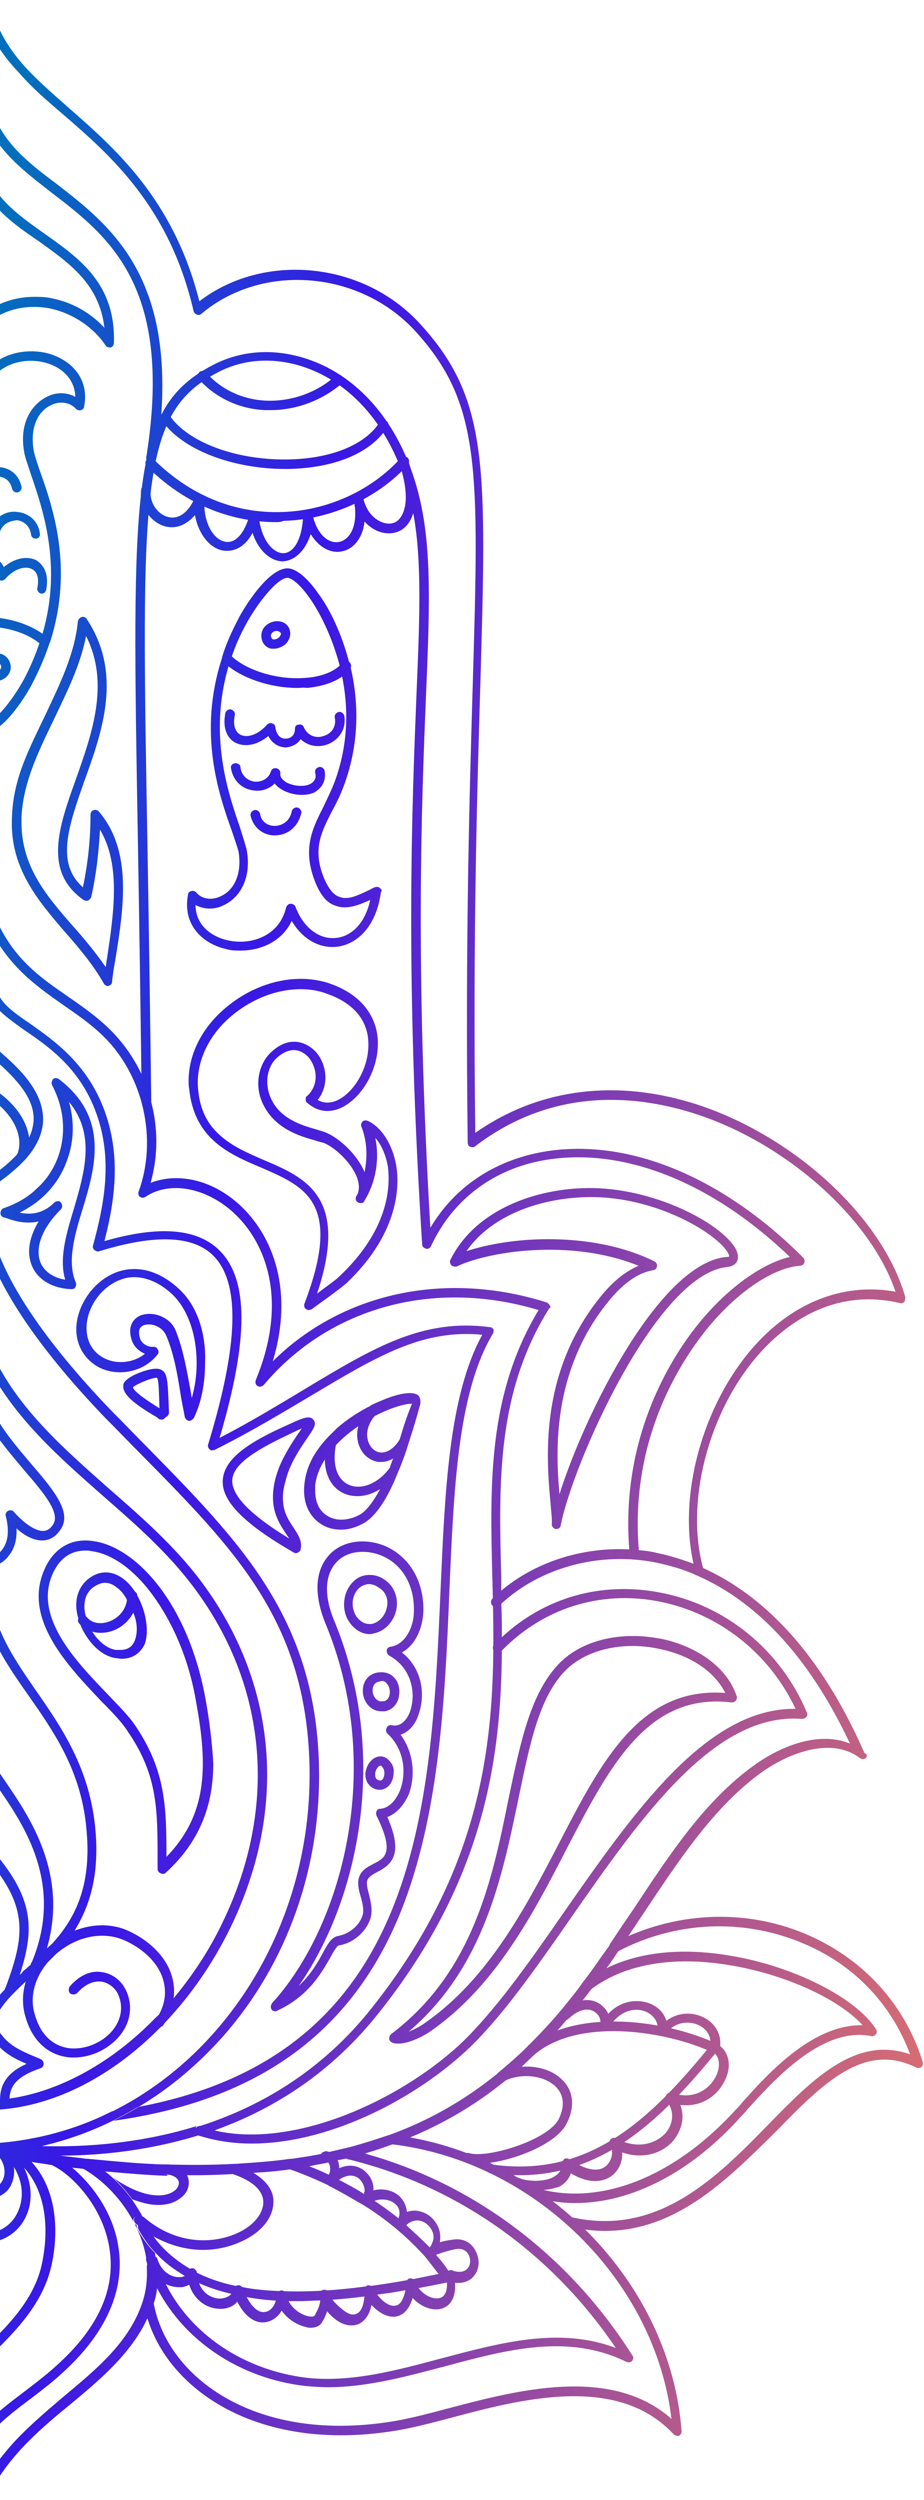 <svg width="146" height="395" viewBox="0 0 146 395" fill="none" xmlns="http://www.w3.org/2000/svg">
<path d="M142.9 205.7C142.7 205.9 142.4 206 142.2 205.9C132.5 203.6 125.3 208.4 121 212.8C112.4 221.6 108.2 236.5 111 247.4C111 247.5 111.1 247.6 111.1 247.8C111.2 248.2 111 248.6 110.6 248.7C110.5 248.7 110.5 248.7 110.4 248.7H110.3C110.2 248.7 110.2 248.6 110.1 248.6C109.9 248.5 109.8 248.3 109.8 248.1C109.7 247.6 109.6 247.1 109.5 246.7C107.1 235.4 111.5 220.6 120.1 211.7C126.2 205.4 133.8 202.7 141.5 204.1C137.6 192.6 124.4 180.8 110.2 176.1C101.1 173.1 87.7 171.5 75.1 181.1C74.9 181.3 74.6 181.3 74.3 181.2C74 181.1 73.9 180.8 73.9 180.5C73.5 148.3 74.2 125.1 74.7 108.1C75.7 74 76 63.7 65.6 52.3C56.8 42.7 41.4 41.5 31.8 49.6C31.6 49.8 31.3 49.8 31.1 49.7C30.8 49.6 30.7 49.4 30.6 49.2C26.8 32.7 17.5 24.6 10 18.1C7.4 15.9 5 13.8 3.1 11.6C0.1 8.5 -1.3 5.8 -2 3.9V0C-1.6 0 -1.3 0.3 -1.3 0.6V0.7C-1.2 1.7 -0.5 5.6 3.9 10.5C5.8 12.6 8.2 14.7 10.7 16.9C18.1 23.4 27.4 31.4 31.5 47.6C41.7 39.8 57.4 41.3 66.4 51.2C77.2 63 76.9 73.5 75.9 108.1C75.4 124.8 74.7 147.6 75.1 179C85.2 171.9 97.6 170.4 110.4 174.6C125.7 179.7 139.4 192.4 143 204.8C143.1 205.2 143 205.5 142.9 205.7Z" fill="url(#paint0_linear_325_4168)"/>
<path d="M86.9 206.3C86.8 206.1 86.6 205.9 86.4 205.8C70.3 200.7 54 204.3 43.1 215.1C46.7 203.1 42.6 194.3 37.2 189.8C33 186.3 27.9 185.3 23.8 186.9C25 182.6 25 178.1 23.8 173.8V173.7C23.4 172.2 22.9 170.9 22.3 169.6C21.1 167.1 19.5 164.8 17.5 162.8C15.4 160.7 13.1 159.1 10.8 157.5C6 154.2 1.4 151 -1.3 143.5C-1.4 143.2 -1.7 143 -2 143V145.8C1 152.5 5.6 155.7 10 158.8C12.3 160.4 14.5 161.9 16.5 163.9C22.7 170.1 24.9 180.1 21.9 188.3C21.8 188.6 21.9 189 22.1 189.1C22.4 189.3 22.7 189.3 23 189.1C26.6 186.7 31.9 187.5 36.2 191C41.8 195.6 45.8 205.1 40.4 218.1C40.3 218.5 40.4 218.8 40.7 219C41 219.2 41.4 219.1 41.7 218.8C52 206.6 68.5 202 85.1 207C77.1 220.3 77.4 234.4 77.8 249.4C78.3 269.4 78.8 292 58.8 317.2C51 327.1 41.3 332.8 31.7 335.9C31.7 335.9 31.7 335.9 31.6 335.9C31.5 335.9 31.3 336 31.2 336C31.1 336.1 31 336.2 30.9 336.4C30.8 336.8 31 337.2 31.4 337.3C31.5 337.3 31.6 337.4 31.7 337.4C32.5 337.1 33.4 336.9 34.2 336.5C43.3 333.2 52.4 327.5 59.9 318C76.5 297.1 79.2 278 79.3 260.6C79.3 259.9 79.3 259.2 79.3 258.5C79.3 256.8 79.3 255 79.2 253.3C79.2 252.6 79.2 252 79.2 251.3C79.2 250.6 79.2 249.8 79.2 249.1C78.8 234.1 78.5 219.9 86.8 206.7C87 206.7 87 206.5 86.9 206.3Z" fill="url(#paint1_linear_325_4168)"/>
<path d="M50.4 278.9C49.8 255.6 38 243.7 23.1 228.5C21.3 226.7 19.5 224.8 17.6 222.9C7.1 212 0.4 202 -1.2 194.8C-1.3 194.4 -1.4 194.1 -1.7 193.9C-1.8 193.9 -1.9 193.9 -2 193.8V197.3C0.4 204.6 6.9 213.9 16.5 223.9C18.4 225.8 20.2 227.7 22 229.5C37.3 245 48.3 256.2 48.9 278.8C49.5 302.9 36.6 324.2 17.8 333.6C19.2 333.4 20.5 333.2 21.9 332.9C26.8 330 31.3 326.2 35.3 321.7C45.4 310.2 50.8 295 50.4 278.9Z" fill="url(#paint2_linear_325_4168)"/>
<path d="M1.3 340.4C1.3 340.3 1.3 340.3 1.3 340.4V340.4Z" fill="url(#paint3_linear_325_4168)"/>
<path d="M136.8 277.8C136.5 278 136.2 278 135.9 277.8C131.4 274.4 124.8 276.9 120.4 280C112.9 285.4 107.5 293.6 101.7 302.3C100.9 303.5 100.1 304.7 99.3 305.9C98.8 306.7 98.2 307.5 97.7 308.3C97.1 309.2 96.5 310.1 95.9 310.9C95.1 312 94.3 313.1 93.6 314.1C93.1 314.7 92.7 315.3 92.2 315.9C91.5 316.8 90.7 317.8 89.9 318.7C89.4 319.3 88.8 320 88.3 320.6C87.2 321.8 86.1 322.9 85 324.1C84.2 324.9 83.3 325.7 82.5 326.5C81.6 327.3 80.7 328 79.8 328.8C75.6 332.2 70.8 335.2 65.1 337.6C64.2 338 63.3 338.4 62.3 338.7C61 339.2 59.6 339.7 58.2 340.1C57.3 340.4 56.3 340.6 55.3 340.9C54.7 341.1 54.1 341.2 53.5 341.3C52.9 341.4 52.4 341.6 51.8 341.7C51 341.9 50.1 342 49.3 342.2C48.3 342.4 47.3 342.5 46.3 342.7C44.4 343 42.4 343.2 40.3 343.3C39.3 343.4 38.3 343.5 37.2 343.5C35.2 343.6 33.2 343.7 31.1 343.7C30.6 343.7 30 343.7 29.5 343.7C28.5 343.7 27.6 343.7 26.6 343.6C26.4 343.6 26.2 343.6 26 343.6C25.6 343.6 25.2 343.3 25.2 342.8C25.2 342.4 25.5 342.1 25.9 342H26C26.1 342 26.1 342 26.2 342C30 342.1 33.6 342.1 37.1 341.9C37.2 341.9 37.3 341.9 37.3 341.9C40.3 341.7 43.2 341.5 45.9 341.1C46 341.1 46.1 341.1 46.2 341.1C48 340.8 49.7 340.6 51.3 340.2C51.4 340.2 51.5 340.2 51.6 340.1C52.7 339.9 53.7 339.6 54.7 339.4C54.8 339.4 54.9 339.3 55.1 339.3C57.4 338.7 59.5 338 61.6 337.3C61.7 337.3 61.8 337.2 61.9 337.2C68.4 334.8 73.8 331.5 78.4 327.8C78.5 327.8 78.5 327.7 78.6 327.6C80.3 326.2 81.9 324.8 83.4 323.3C83.5 323.2 83.5 323.1 83.6 323.1C85.3 321.4 87 319.6 88.5 317.8L88.6 317.7C89.8 316.2 91 314.8 92.1 313.2C93.6 311.3 94.9 309.3 96.3 307.4C96.3 307.4 96.3 307.4 96.3 307.3C97.6 305.3 98.9 303.4 100.2 301.5C106 292.7 111.5 284.4 119.2 278.9C123.5 275.8 129.5 273.5 134.3 275.5C126.8 259.5 117.6 252.1 109.8 248.8C109.7 248.8 109.7 248.7 109.6 248.7C107.5 247.8 105.5 247.3 103.7 246.9C94.7 245.1 85.3 247.7 79.1 253.5C79 253.6 78.9 253.6 78.9 253.7C78.6 254 78.1 254 77.8 253.7C77.5 253.4 77.5 252.9 77.8 252.6C78.2 252.2 78.6 251.8 79 251.5C84.4 246.9 91.7 244.5 99.1 244.8C99.6 244.8 100.1 244.8 100.6 244.9C101.7 245 102.8 245.1 103.9 245.4C105.4 245.7 107.1 246.2 108.8 246.8C109.4 247 109.9 247.2 110.5 247.5C118.9 251.1 128.8 259.2 136.6 277C137.1 277.2 137 277.6 136.8 277.8Z" fill="url(#paint4_linear_325_4168)"/>
<path d="M24.7 356C23.6 354.9 22.7 353.6 21.9 352.2C21.8 352 21.8 351.8 21.8 351.6C21.7 351.5 21.6 351.5 21.5 351.4C21.2 351.1 21.2 350.6 21.5 350.3C21.8 350 22.3 350 22.6 350.3C22.6 350.3 22.7 350.4 22.8 350.4C23 350.8 23.2 351.3 23.4 351.7C23.6 352.2 23.8 352.7 24 353.2C24.3 354 24.5 355 24.7 356Z" fill="url(#paint5_linear_325_4168)"/>
<path d="M25 360C25 360.6 24.9 361.1 24.8 361.7C24.7 362.6 24.5 363.4 24.2 364.2C24.2 364.3 24.2 364.3 24.1 364.4C23.8 365.1 23.6 365.9 23.2 366.5C20.6 372 15.7 376.1 11 380C8.3 382.2 5.6 384.5 3.3 387C0.5 390.1 -0.6 392.1 -1.1 393C-1.4 393.6 -1.7 394.1 -2.3 394.1V392C-1.7 390.9 -0.5 388.9 2.1 386C4.5 383.4 7.2 381.1 9.9 378.8C15.3 374.3 20.4 370.1 22.5 363.8C23.1 362 23.3 360.1 23.2 358.3V358.2C23.2 358.1 23.2 357.9 23.3 357.8C23.2 357.6 23.2 357.4 23.1 357.2C23 356.8 23.2 356.4 23.6 356.3C24 356.2 24.4 356.4 24.5 356.8C24.6 357.2 24.6 357.6 24.6 358C25.1 358.8 25.1 359.4 25 360Z" fill="url(#paint6_linear_325_4168)"/>
<path d="M107.1 384.9C106.9 384.9 106.7 384.8 106.5 384.7C97.6 375 82.2 379.1 71 382.1C68 382.9 65.2 383.6 62.9 384C40.1 387.9 25.2 376.8 22.8 364.3C22.7 363.9 23 363.5 23.4 363.4C23.8 363.3 24.2 363.6 24.3 364C26.5 375.8 40.7 386.3 62.6 382.5C64.9 382.1 67.6 381.4 70.6 380.6C81.6 377.7 96.5 373.7 106.1 382.2C103.5 360.3 84.4 341.4 61.8 338.8C61.4 338.8 61.1 338.4 61.1 338C61.1 337.6 61.5 337.3 61.9 337.3C85.9 340.1 106 360.7 107.7 384.2C107.7 384.5 107.5 384.8 107.2 384.9C107.3 384.9 107.2 384.9 107.1 384.9Z" fill="url(#paint7_linear_325_4168)"/>
<path d="M95.6 352.5C93.9 352.5 92.1 352.3 90.3 351.9C89.9 351.8 89.6 351.4 89.7 351C89.8 350.6 90.2 350.3 90.6 350.4C104.1 353.3 113.3 344 121.4 335.7C128.5 328.4 135.3 321.6 143.8 324.6C140.8 316.5 134.7 310.2 126.5 306.9C117.2 303.1 106.7 303.6 97.7 308.3C97.3 308.5 96.9 308.3 96.7 308C96.5 307.6 96.7 307.2 97 307C106.5 302.1 117.4 301.5 127.1 305.5C136.2 309.3 142.9 316.5 145.8 325.8C145.9 326.1 145.8 326.4 145.6 326.6C145.4 326.8 145 326.8 144.8 326.7C136.6 322.6 130.1 329.1 122.6 336.8C115.1 344.2 107 352.5 95.6 352.5Z" fill="url(#paint8_linear_325_4168)"/>
<path d="M100.2 246.3C99.8 246.3 99.5 246 99.5 245.6C97.7 226.5 106.9 213.2 111 208.4C115.4 203.2 120.6 199.6 124.8 198.6C112.4 186.7 98.4 181.2 86.1 183.3C77.9 184.7 71.5 189.6 68.1 196.9C68 197.2 67.6 197.4 67.3 197.3C67 197.2 66.7 197 66.7 196.6C64 154 65.1 127.5 65.8 109.9C66.3 98.3 66.6 89.9 65.6 82.9C64 71.9 58.7 63.2 50.9 59.2C45.4 56.4 39.3 56.2 34.3 58.9C22.1 65.3 22.3 77.1 23.3 133.6C23.5 145.3 23.7 158.5 23.9 174.1C23.9 174.5 23.6 174.9 23.2 174.9C22.8 174.9 22.5 174.6 22.4 174.2C22.2 158.6 22 145.4 21.8 133.7C20.8 76.4 20.6 64.5 33.6 57.7C39.1 54.8 45.6 55 51.6 58C59.8 62.2 65.5 71.3 67.1 83C68.1 90.1 67.8 98.5 67.3 110.2C66.6 127.2 65.6 153 68 194C71.8 187.6 78 183.4 85.8 182C99 179.7 114 185.8 126.9 198.7C127.1 198.9 127.2 199.2 127.1 199.5C127 199.8 126.7 200 126.4 200C122.3 200.3 116.8 203.9 112.1 209.5C108.2 214.2 99.2 227 101 245.6C101 245.9 100.7 246.3 100.2 246.3C100.3 246.3 100.3 246.3 100.2 246.3Z" fill="url(#paint9_linear_325_4168)"/>
<path d="M25.5 65.3C25.5 65.4 25.5 65.4 25.5 65.5C25.5 65.8 25.5 66 25.4 66.3C25.3 68.1 25 70 24.7 72C24.7 72.2 24.7 72.3 24.6 72.5C24.6 72.6 24.6 72.7 24.5 72.8C24.5 72.9 24.4 72.9 24.4 72.9C24.3 73 24.1 73.1 23.9 73.1H23.8C23.5 73.1 23.3 72.9 23.2 72.7C23.1 72.6 23.1 72.4 23.1 72.3C23.1 72.1 23.2 71.9 23.2 71.7C27.3 45.1 17.1 37.3 8.1 30.4C4 27.2 7.31945e-05 24.2 -2 19.6V16.7C-1.7 16.7 -1.4 16.9 -1.3 17.2C0.3 22.4 4.3 25.6 9 29.1C17.1 35.4 27 43 25.5 65.3Z" fill="url(#paint10_linear_325_4168)"/>
<path d="M26 343.6C25.6 343.6 25.2 343.3 25.2 342.8C25.2 342.4 25.5 342.1 25.9 342C22.1 341.9 18.1 341.5 13.8 341.1C13.7 341.1 13.7 341.1 13.6 341.1C12.3 340.9 10.9 340.8 9.5 340.6C16.3 340.6 24 339.7 31.7 337.3C31.6 337.3 31.5 337.2 31.4 337.2C31 337.1 30.8 336.6 30.9 336.3C30.9 336.1 31 336 31.2 335.9C22.5 338.6 13.9 339.3 6.6 339.1C10.4 338.2 14.2 336.9 17.8 335.1C19.2 334.4 20.5 333.7 21.8 332.9C20.5 333.2 19.1 333.4 17.7 333.6C17.5 333.7 17.3 333.8 17.1 333.9C11.8 336.5 5.9 338.1 -0.2 338.6C-0.8 338.5 -1.4 338.5 -2 338.4V340.2C-1.5 340.3 -0.9 340.4 -0.4 340.5C0.6 341.5 1 343.1 0.5 344.3C0.1 345.3 -0.8 345.9 -2 345.9V347.4C-0.2 347.4 1.3 346.5 1.9 344.9C2.2 344.1 2.3 343.3 2.2 342.4C3.6 344.7 3.8 347.2 2.9 349.3C2 351.5 7.31945e-05 352.8 -2 352.8V354.3C0.6 354.3 3.1 352.6 4.2 350C5.2 347.7 5 345 3.8 342.5C8.2 347.4 7.3 354.6 6.6 357.8C5.5 362.9 1.8 367 -2 370.6V372.4C-1.8 372.4 -1.6 372.3 -1.5 372.2C2.7 368.2 6.8 363.8 8.1 358.1C8.9 354.7 9.8 346.9 5 341.6C6.1 341.8 7.1 341.9 8.2 342.1C11.4 343.6 16.3 348.7 17.3 355.3C18.3 361.7 15.5 367.9 8.9 373.8C7.5 375.1 5.8 376.4 4.1 377.7C1.6 379.6 -0.7 381.3 -2.1 383V385C-1.8 385 -1.6 384.9 -1.5 384.7C-0.4 383 2.2 381 5 378.9C6.7 377.6 8.4 376.3 9.9 374.9C18.5 367.1 19.5 359.8 18.7 355C17.9 349.6 14.5 345.1 11.4 342.5C12 342.6 12.6 342.6 13.2 342.7C18.4 345.7 22.8 351.9 23.3 358.3C23.3 358.2 23.3 358 23.4 357.9C23.3 357.7 23.3 357.5 23.2 357.3C23.1 356.9 23.3 356.5 23.7 356.4C24.1 356.3 24.5 356.5 24.6 356.9C24.6 356.6 24.5 356.3 24.5 356C23.4 354.9 22.5 353.6 21.7 352.2C21.6 352 21.6 351.8 21.6 351.6C21.5 351.5 21.4 351.5 21.3 351.4C21 351.1 21 350.6 21.3 350.3C21.6 350 22.1 350 22.4 350.3C22.4 350.3 22.5 350.4 22.6 350.4C22.1 349.4 21.5 348.5 20.9 347.6C20 346.4 19 345.2 17.9 344.2C17.5 343.8 17 343.4 16.6 343.1C20 343.4 23.4 343.7 26.5 343.8C26.4 343.6 26.2 343.6 26 343.6Z" fill="url(#paint11_linear_325_4168)"/>
<path d="M17.8 333.7C17.6 333.8 17.4 333.9 17.2 334C17.3 333.9 17.5 333.7 17.7 333.7C17.7 333.7 17.7 333.7 17.8 333.7Z" fill="url(#paint12_linear_325_4168)"/>
<path d="M77.9 210.7C72.3 220 71.7 235.4 71 251.6C70.3 268.8 69.4 288.2 62.6 303.8C54.7 321.8 40.1 332 17.9 335.1C19.3 334.4 20.6 333.7 21.9 332.9C66.4 324.5 68.1 285.8 69.6 251.5C70.3 235.6 70.9 220.6 76.2 210.9C66.7 210 59.6 214.3 49.2 220.5C44.8 223.1 39.9 226.1 33.9 229.1C33.6 229.2 33.3 229.2 33.1 229C32.9 228.8 32.8 228.5 32.9 228.2C37.7 212.4 38 202.7 33.7 198.4C30.5 195.2 24.5 195 15.7 197.7C15.4 197.8 15.2 197.7 14.9 197.5C14.7 197.3 14.6 197 14.7 196.8C16.6 189.8 18 182.3 14.7 174.6C12.1 168.5 7.6 165.3 3.9 162.8C2.1 161.5 0.5 160.4 -0.6 159.1C-1.2 158.3 -1.6 157.5 -2 156.6V154C-1.7 154 -1.4 154.1 -1.3 154.4C-1.1 154.8 -1 155.3 -0.8 155.7C-0.4 156.7 -0.1 157.6 0.5 158.3C1.4 159.4 2.9 160.5 4.7 161.7C8.5 164.4 13.2 167.7 16 174.2C19.3 181.9 18.2 189.5 16.5 196.1C25.2 193.6 31.2 194.1 34.7 197.6C39.3 202.2 39.3 211.6 34.7 227.2C39.9 224.5 44.3 221.8 48.3 219.4C59.1 212.9 66.8 208.3 77.4 209.7C77.7 209.7 77.9 209.9 78 210.1C78 210.3 78 210.5 77.9 210.7Z" fill="url(#paint13_linear_325_4168)"/>
<path d="M99.9 373C99.7 373.3 99.3 373.3 99 373.2C89.8 368.7 80.3 371.2 70.3 373.9C64.2 375.5 58 377.2 51.8 377.2C50.6 377.2 49.4 377.1 48.2 377C37.9 375.8 29.2 369.9 24.9 361.7C24.4 360.7 23.9 359.7 23.6 358.6V358.4C23.6 358.3 23.6 358.1 23.7 358C23.8 357.9 23.9 357.7 24.1 357.7C24.5 357.6 24.9 357.8 25.1 358.2C25.1 358.2 25.1 358.2 25.1 358.3C25.4 359.2 25.8 360.1 26.2 360.9C30.2 368.9 38.6 374.5 48.4 375.7C55.5 376.5 62.8 374.5 69.9 372.6C79 370.2 88.4 367.6 97.3 371C87.1 355.9 72.2 345.4 55.1 341.2C55 341.2 54.9 341.2 54.8 341.1C54.4 341 54.2 340.6 54.3 340.2C54.3 340 54.5 339.8 54.7 339.7C54.8 339.7 54.9 339.6 55.1 339.6C55.1 339.6 55.2 339.6 55.3 339.6C56.2 339.8 57.2 340.1 58.1 340.4C75.3 345.3 90.1 356.6 100 372.3C100.1 372.4 100.1 372.7 99.9 373Z" fill="url(#paint14_linear_325_4168)"/>
<path d="M90.9 348.1C88.5 348.1 86.1 347.7 83.9 347C83.5 346.9 83.3 346.5 83.4 346.1C83.5 345.7 84 345.5 84.3 345.6C94.4 348.8 106.4 344.2 116.3 333.3C116.6 333 116.9 332.7 117.2 332.3C121.1 327.9 128.2 320 136 320C136.1 320 136.2 320 136.3 320C132.5 315.8 123.9 311.9 115.2 310.5C106.2 309 98.5 310.4 93.3 314.4C93 314.7 92.5 314.6 92.2 314.3C91.9 314 92 313.5 92.3 313.2C97.8 308.9 105.9 307.4 115.3 309C125.2 310.6 135.2 315.6 138.4 320.6C138.6 320.9 138.6 321.2 138.4 321.4C138.2 321.7 137.9 321.8 137.6 321.7C129.8 320.2 122.2 328.8 118.1 333.3C117.8 333.7 117.5 334 117.2 334.3C109.3 343.2 99.8 348.1 90.9 348.1Z" fill="url(#paint15_linear_325_4168)"/>
<path d="M127.4 271.3C127.2 271.5 127 271.6 126.7 271.6C112.9 270.5 101.3 287.1 90.1 303.2C84.4 311.4 79 319.1 73.6 324.1C64.9 332.1 51.6 338.7 39.8 338.7C36.9 338.7 34.2 338.3 31.6 337.5C31.5 337.5 31.4 337.4 31.3 337.4C30.9 337.3 30.7 336.8 30.8 336.5C30.8 336.3 30.9 336.2 31.1 336.1C31.2 336 31.3 336 31.5 336C31.5 336 31.5 336 31.6 336C31.7 336 31.8 336 31.9 336C32.7 336.3 33.4 336.5 34.2 336.7C46.6 339.4 62.9 332 72.6 323.1C78 318 83.4 310.4 89 302.3C100.1 286.4 111.5 270 125.5 270H125.7C121.5 261.1 113.4 254.8 103.9 253C94.8 251.3 85.9 254.1 79.4 260.7C79.3 260.8 79.3 260.8 79.2 260.9C78.9 261.2 78.4 261.2 78.1 260.9C77.8 260.6 77.8 260.1 78.1 259.8C78.5 259.4 79 259 79.4 258.6C86.1 252.4 95 249.9 104.1 251.6C114.5 253.5 123.3 260.6 127.5 270.6C127.6 270.8 127.6 271.1 127.4 271.3Z" fill="url(#paint16_linear_325_4168)"/>
<path d="M30.8 248.6C26.8 243.6 21.9 239.3 17.2 235.2C10.1 228.9 2.7 222.5 -1.3 213.7C-1.4 213.4 -1.7 213.3 -2 213.3V215.7C2.3 224.1 9.4 230.3 16.2 236.3C20.9 240.4 25.8 244.7 29.6 249.5C42.2 265.3 44.2 285.2 35.1 303.9C33 308.3 30.3 312.3 27.3 315.9C26.4 317 25.5 318 24.5 318.9C17.7 325.9 9.4 330.5 1.4 331.6C0.9 331.7 0.4 331.7 -0.1 331.8C-0.8 331.8 -1.4 331.9 -2.1 331.9V333.4C12.6 333.4 28 321.8 36.4 304.6C45.8 285.3 43.7 264.9 30.8 248.6Z" fill="url(#paint17_linear_325_4168)"/>
<path d="M15.1 289.4C14.3 279.5 9.7 272.9 5.6 267C2.5 262.5 -0.4 258.3 -1.2 253.3C-1.3 252.9 -1.6 252.7 -1.9 252.7V256.6C-0.6 260.6 1.9 264.2 4.5 267.9C8.7 273.9 13 280.1 13.7 289.5C14.5 298.9 11.3 304 7.5 307.9C6.7 308.7 5.9 309.5 5.1 310.2C4.8 310.5 4.4 310.8 4.1 311.1C3.8 311.3 3.6 311.5 3.4 311.8C2.6 312.5 1.8 313.2 1.1 314C7.34329e-05 315.1 -1 316.3 -1.7 317.6V320C-1.4 320 -1.1 319.8 -1 319.5C-1 319.4 -0.9 319.3 -0.9 319.2C-0.2 317.6 0.9 316.2 2.2 314.9L2.3 314.8C2.9 314.2 3.6 313.5 4.3 312.9C4.6 312.7 4.9 312.4 5.1 312.2C5.5 311.9 5.8 311.6 6.2 311.2C6.3 311.2 6.3 311.1 6.4 311.1C7.1 310.5 7.8 309.8 8.5 309.1C9.6 307.9 10.8 306.7 11.7 305.2C14 301.5 15.7 296.7 15.1 289.4Z" fill="url(#paint18_linear_325_4168)"/>
<path d="M11.7 325.1C11.3 325.1 10.8 325.1 10.4 325C7.3 324.5 5 322.2 4 318.6C2.9 314.8 4.3 310.6 7.8 307.5C11.5 304.3 16.4 303.3 20.3 305.1C23.8 306.7 26.4 309.4 27.2 312.4C27.9 314.9 27.4 317.5 25.8 320C25.6 320.3 25.1 320.4 24.8 320.2C24.5 320 24.4 319.5 24.6 319.2C26 317.1 26.4 315 25.8 312.9C25.1 310.3 22.8 308 19.7 306.6C16.3 305.1 12.1 305.9 8.8 308.8C5.8 311.4 4.5 315.1 5.5 318.3C6.6 322.2 9 323.3 10.7 323.6C13.4 324 16.5 322.7 18.1 320.4C18.8 319.4 19.8 317.3 18.5 314.8C18.1 314.1 17.1 313.2 15.9 313.1C14.6 313 13.4 313.6 12.2 314.9C11.9 315.2 11.5 315.2 11.1 315C10.8 314.7 10.8 314.3 11 313.9C12.9 311.7 14.8 311.4 16 311.6C17.8 311.8 19.1 313 19.7 314.1C21 316.4 20.8 319.1 19.2 321.3C17.5 323.6 14.6 325.1 11.7 325.1Z" fill="url(#paint19_linear_325_4168)"/>
<path d="M7.4 307.9C7.1 308.9 6.8 309.9 6.3 310.9C6.3 311 6.2 311 6.2 311.1C6.1 311.2 6.1 311.2 6 311.2C5.9 311.3 5.7 311.3 5.6 311.3C5.5 311.3 5.4 311.3 5.3 311.2C5.1 311.1 5 311 5 310.9C4.9 310.7 4.8 310.5 4.9 310.2C4.9 310.2 4.9 310.1 5 310.1C10.2 297.7 3.7 288.3 -0.2 282.6C-0.9 281.6 -1.5 280.7 -2 279.9V277.4C-1.7 277.4 -1.4 277.6 -1.3 277.9C-1 278.8 -0.1 280.1 1 281.7C4.8 287.3 10.8 296.2 7.4 307.9Z" fill="url(#paint20_linear_325_4168)"/>
<path d="M1.3 340.4C1.3 340.3 1.3 340.3 1.3 340.4V340.4Z" fill="url(#paint21_linear_325_4168)"/>
<path d="M1.3 340.4C1.3 340.3 1.3 340.3 1.3 340.4V340.4Z" fill="url(#paint22_linear_325_4168)"/>
<path d="M1.3 340.4C1.3 340.3 1.3 340.3 1.3 340.4V340.4Z" fill="url(#paint23_linear_325_4168)"/>
<path d="M3.2 311.8C2.9 312.7 2.6 313.7 2.2 314.7C2.2 314.8 2.1 314.8 2.1 314.9C1.9 315.1 1.7 315.2 1.5 315.2C1.4 315.2 1.3 315.2 1.2 315.2C0.8 315.1 0.6 314.6 0.8 314.2C0.8 314.1 0.8 314.1 0.9 314C3.9 305.9 4.5 301.4 -1.9 293.8V291.9C-1.7 291.9 -1.5 292 -1.3 292.2C5.3 299.8 5.5 304.6 3.2 311.8Z" fill="url(#paint24_linear_325_4168)"/>
<path d="M6.9 326.1C6.9 326.4 6.7 326.7 6.4 326.8C2.6 328.1 1.6 329.6 1.5 331.6C1.5 331.9 1.5 332.1 1.5 332.4C1.5 332.8 1.2 333.2 0.8 333.2C0.4 333.2 7.31945e-05 332.9 7.31945e-05 332.5C7.31945e-05 332.2 7.31945e-05 332 7.31945e-05 331.8C7.31945e-05 329.2 1.3 327.4 4.2 326.1C1.6 325 -0.4 323.8 -1.9 320.9V318.5C-1.6 318.5 -1.3 318.6 -1.2 318.9C-1.1 319 -1.1 319.1 -1.1 319.2C0.6 323 2.7 323.8 6.3 325.3L6.5 325.4C6.7 325.5 6.9 325.8 6.9 326.1Z" fill="url(#paint25_linear_325_4168)"/>
<path d="M60 140.3C59.8 140.1 59.5 140.1 59.2 140.2C58.9 140.3 58.6 140.5 58.4 140.6C56.7 141.4 55 142.3 53.6 141.7C52.7 141.4 52 140.5 51.3 139C49.3 134.3 50.7 131.6 52.5 128.1C53.1 127 53.7 125.8 54.2 124.5C56.9 117.5 56.7 110.7 55.3 105C55.3 104.9 55.3 104.8 55.2 104.8C54 100.1 52.1 96.2 50.3 93.8C49.5 92.6 47.3 89.8 45.4 89.8C41.9 89.9 37.7 97.6 37.7 97.7C36.6 99.8 35.7 101.8 35.1 103.8V103.9C31.2 115.8 34.6 125.6 36.6 131.2C37.1 132.7 37.5 133.8 37.7 134.6C38.3 138.5 36.7 140.8 34.9 141.6C33.5 142.3 31.9 142.1 31 141C30.8 140.8 30.5 140.7 30.2 140.8C29.9 140.9 29.7 141.1 29.7 141.4C28.8 146.2 32.1 149.2 35.9 150C36.6 150.2 37.3 150.2 38 150.2C41.3 150.2 44.6 148.7 46.1 145.5C47.7 148.3 50.4 149.9 53.2 149.6C56 149.3 59.4 146.9 60.2 140.9C60.4 140.8 60.3 140.5 60 140.3ZM53.1 148.2C50.4 148.5 47.9 146.5 46.7 143.3C46.6 143 46.3 142.8 45.9 142.8C45.6 142.8 45.3 143.1 45.2 143.4C44.2 147.8 39.8 149.4 36.1 148.6C33.6 148.1 30.9 146.3 30.9 143C32.2 143.7 33.9 143.8 35.4 143C37.6 142 39.8 139.1 39 134.4C38.8 133.5 38.4 132.3 37.9 130.7C36.1 125.4 32.9 116.3 36.1 105.3C36.3 104.8 36.4 104.3 36.6 103.8C37.2 102 38 100.2 39 98.4C40.6 95.5 43.7 91.4 45.4 91.3C45.9 91.3 47.2 92 49 94.6C50.6 96.9 52.4 100.5 53.6 104.9C53.7 105.4 53.9 106 54 106.6C55.1 111.8 55.1 117.8 52.7 124C52.2 125.2 51.6 126.4 51.1 127.5C49.3 131 47.7 134.3 49.9 139.6C50.7 141.5 51.7 142.7 53 143.1C54.8 143.8 56.7 143 58.5 142.2C57.6 146.3 55.2 148 53.1 148.2Z" fill="url(#paint26_linear_325_4168)"/>
<path d="M47 108.7C42.6 108.7 38 107.1 35.4 104.7C35.1 104.4 35.1 103.9 35.4 103.6C35.7 103.3 36.2 103.3 36.5 103.6C39 106 44 107.5 48.4 107.1C51 106.9 53.1 106 54.1 104.7C54.4 104.4 54.8 104.3 55.2 104.6C55.5 104.9 55.6 105.3 55.3 105.7C54 107.4 51.6 108.4 48.5 108.7C47.9 108.6 47.5 108.7 47 108.7Z" fill="url(#paint27_linear_325_4168)"/>
<path d="M45.2 118.1C44.1 118.1 43 117.5 42.4 116.3C40.7 117.7 38.8 118.1 37.3 117.4C36.6 117.1 35 115.9 35.6 112.7C35.7 112.3 36.1 112 36.5 112.1C36.9 112.2 37.2 112.6 37.1 113C36.8 114.5 37.1 115.6 38 116.1C39 116.6 40.7 116.2 42.2 114.5C42.4 114.3 42.7 114.2 43 114.3C43.3 114.4 43.5 114.6 43.5 114.9C43.7 116.3 44.5 116.8 45.2 116.7C45.9 116.7 46.6 116.2 46.6 115.2C46.6 114.8 46.8 114.5 47.2 114.5C47.6 114.4 47.9 114.6 48 114.9C48.6 116.3 50 116.7 51.1 116.3C52.2 116 53.2 115 52.9 113.4C52.8 113 53.1 112.6 53.5 112.5C53.9 112.4 54.3 112.7 54.4 113.1C54.8 115.5 53.2 117.2 51.5 117.7C50.2 118.1 48.7 117.9 47.5 116.8C47 117.6 46.1 118 45.2 118.1C45.4 118.1 45.3 118.1 45.2 118.1Z" fill="url(#paint28_linear_325_4168)"/>
<path d="M47.7 125.6C46.6 125.6 45.5 125.3 44.6 124.8C44.1 124.5 43.7 124.2 43.4 123.8C42.6 124.6 41.4 125.1 40.1 124.9C38.2 124.7 36.8 123.3 36.5 121.4C36.4 121 36.7 120.6 37.2 120.6C37.6 120.6 38 120.8 38 121.3C38.2 122.7 39.3 123.4 40.2 123.5C41.1 123.6 42.4 123.2 42.8 121.9C42.9 121.5 43.3 121.3 43.7 121.4C44.1 121.5 44.3 121.8 44.3 122.2C44.2 122.9 44.8 123.3 45.2 123.6C46.5 124.3 48.4 124.4 49.3 123.7C49.8 123.3 50 122.8 49.8 122.1C49.7 121.7 50 121.3 50.4 121.2C50.8 121.1 51.2 121.4 51.3 121.8C51.5 123.1 51.1 124.2 50.1 124.9C49.6 125.4 48.6 125.6 47.7 125.6Z" fill="url(#paint29_linear_325_4168)"/>
<path d="M43.4 132C43.3 132 43.3 132 43.4 132C41.5 132 40 130.7 39.6 128.9C39.5 128.5 39.8 128.1 40.2 128C40.6 127.9 41 128.2 41.1 128.6C41.3 130 42.5 130.5 43.4 130.5C44.5 130.5 45.8 129.8 46.1 128.2C46.2 127.8 46.6 127.5 47 127.6C47.4 127.7 47.7 128.1 47.6 128.5C47 131 45.1 132 43.4 132Z" fill="url(#paint30_linear_325_4168)"/>
<path d="M45.8 99.6C45.5 98.5 44.5 98 43.3 98.2C42.3 98.4 41.3 99.2 41.3 100.4C41.3 100.5 41.3 100.5 41.3 100.6C41.4 101.8 42.1 102.2 42.5 102.4C42.7 102.5 43 102.5 43.3 102.5C43.9 102.5 44.6 102.2 45.1 101.8C45.7 101.2 46 100.4 45.8 99.6ZM44.1 100.7C43.8 101 43.3 101.1 43.1 101C42.9 100.9 42.9 100.8 42.8 100.5C42.8 100 43.3 99.7 43.6 99.7C43.8 99.7 44.2 99.7 44.4 100.1C44.4 100.3 44.2 100.6 44.1 100.7Z" fill="url(#paint31_linear_325_4168)"/>
<path d="M32.5 268.6C29.8 253.4 21.5 244.4 14.7 243.5C11.4 243 8.7 244.5 7.2 247.6C3.3 255.6 10.7 263.2 16.1 268.9C17.9 270.7 19.4 272.3 20.2 273.6C25 280.6 24.9 286.1 24.9 294.4V295.3C24.9 295.6 25.1 295.9 25.4 296C25.5 296 25.6 296.1 25.7 296.1C25.9 296.1 26.1 296 26.2 295.9C32 290.6 33.7 284.6 33.7 278.6C33.5 275.2 33.1 271.9 32.5 268.6ZM26.3 293.4C26.3 285.6 26.2 279.8 21.4 272.7C20.5 271.3 18.9 269.7 17.1 267.8C12 262.5 5 255.3 8.5 248.3C9.6 246.1 11.3 245 13.5 245C13.8 245 14.1 245 14.5 245.1C17.6 245.5 21.1 247.9 24.1 252C27.1 256.1 29.8 261.8 31 269C32.9 279.3 32.7 286.8 26.3 293.4Z" fill="url(#paint32_linear_325_4168)"/>
<path d="M19.4 249.4C17.6 248.1 15.6 248.1 13.8 249.6C12.2 251 11.6 253.2 12.4 255.8C12.4 255.9 12.5 256.1 12.5 256.2C13.4 258.8 15.6 261.6 18.3 262C18.6 262 18.9 262.1 19.2 262.1C21.5 262.1 22.5 260.6 22.9 259.7C23.9 256.7 22.3 251.5 19.4 249.4ZM21.3 259.2C20.9 260.2 20.2 260.7 19 260.7C18.8 260.7 18.6 260.7 18.3 260.7C17 260.5 15.7 259.5 14.7 258C14.2 257.3 13.9 256.5 13.6 255.7C13.6 255.7 13.6 255.6 13.6 255.5C13.3 254.6 12.9 252.3 14.6 250.9C15.3 250.4 15.9 250.1 16.6 250.1C17.2 250.1 17.8 250.3 18.4 250.8C19 251.2 19.5 251.8 19.9 252.5C20.3 253.2 20.7 253.9 21 254.7C21.7 256.2 21.8 257.9 21.3 259.2Z" fill="url(#paint33_linear_325_4168)"/>
<path d="M15.9 258C14.6 258 13.4 257.5 12.5 256.5C12.2 256.2 12.3 255.7 12.6 255.4C12.9 255.1 13.4 255.2 13.7 255.5C14.7 256.7 16.2 256.6 17.3 256.2C18.6 255.7 20.1 254.4 20.1 252.2C20.1 251.8 20.4 251.4 20.9 251.4C21.4 251.4 21.7 251.7 21.7 252.2C21.7 254.6 20.2 256.7 18 257.6C17.2 257.9 16.6 258 15.9 258Z" fill="url(#paint34_linear_325_4168)"/>
<path d="M-0.2 166C-0.7 165.6 -1.1 165.2 -1.5 164.8C-1.6 164.7 -1.8 164.6 -2 164.6V166.4C-1.7 166.6 -1.5 166.9 -1.2 167.1C1.8 169.8 5.6 173.2 5.3 177.2C5.2 178.1 5 179 4.5 179.9C4.1 180.7 3.5 181.5 2.8 182.3C1.6 183.6 0.1 184.9 -1.9 186.2V187.8C-1.8 187.8 -1.6 187.8 -1.5 187.7C0.8 186.2 2.6 184.7 3.9 183.3L4 183.2C5.7 181.3 6.6 179.4 6.8 177.4C7.1 172.5 2.9 168.7 -0.2 166Z" fill="url(#paint35_linear_325_4168)"/>
<path d="M4.1 182.9C4.1 183 4 183.1 4 183.1L3.9 183.2C3.8 183.3 3.6 183.4 3.4 183.4C3.3 183.4 3.2 183.4 3.1 183.4C2.7 183.3 2.5 182.8 2.7 182.4C2.7 182.4 2.7 182.3 2.8 182.2C3.9 178.9 1.3 175.3 -1.9 173.3V171.7C-1.8 171.7 -1.6 171.7 -1.5 171.8C1.5 173.5 4.2 176.5 4.6 179.8C4.5 180.8 4.4 181.9 4.1 182.9Z" fill="url(#paint36_linear_325_4168)"/>
<path d="M66.1 220.5C65.2 219.7 62.8 220.3 61 221C60.3 221.3 59.5 221.6 58.7 222C58.7 222 58.6 222 58.6 222.1C56.8 223 54.9 224.2 53.2 225.7C52.8 226.1 52.4 226.5 52 226.9L51.9 227C49.9 229.1 48.4 231.5 48.1 234.5C47.8 237.2 48.7 239.5 50.7 240.8C51.6 241.4 52.7 241.7 53.9 241.7C55.1 241.7 56.4 241.3 57.6 240.6C59.4 239.5 61.2 236.9 62.9 232.6C63.5 231.2 64.1 229.6 64.6 227.9C65.2 226.1 65.8 224.1 66.4 221.9C66.5 221.3 66.4 220.8 66.1 220.5ZM63.2 227.3C62.8 228.4 62.4 229.5 62.1 230.5C61.9 231 61.7 231.5 61.6 231.9C61 233.2 60.5 234.4 60 235.4C58.9 237.4 57.9 238.7 56.9 239.3C55.1 240.3 53.1 240.4 51.7 239.5C50.4 238.7 49.8 237.3 49.8 235.5C49.8 235.2 49.8 235 49.8 234.7C50 233 50.7 231.5 51.6 230.2C52.1 229.4 52.7 228.7 53.4 228C54.6 226.8 55.9 225.8 57 225.1C57.5 224.7 58 224.4 58.4 224.2C58.8 223.9 59.3 223.7 59.7 223.5C62.1 222.3 64.1 221.8 65 221.8H65.1C64.3 223.7 63.7 225.6 63.2 227.3Z" fill="url(#paint37_linear_325_4168)"/>
<path d="M56.5 236.4C55.8 236.4 55.1 236.3 54.4 236C51.7 234.8 50.7 231.6 51.7 227.4C51.8 227 52.2 226.7 52.6 226.8C53 226.9 53.3 227.3 53.2 227.7C52.4 231.1 53.1 233.7 55.1 234.6C57.1 235.5 59.8 234.4 61.6 231.9C61.8 231.6 62.3 231.5 62.6 231.7C62.9 231.9 63 232.4 62.8 232.7C61 235.1 58.7 236.4 56.5 236.4Z" fill="url(#paint38_linear_325_4168)"/>
<path d="M60.2 231C60.1 231 59.9 231 59.8 231C58.4 230.8 57.2 229.8 56.7 228.3C56 226.3 56.7 224 58.5 222.2C58.8 221.9 59.3 221.9 59.6 222.2C59.9 222.5 59.9 223 59.6 223.3C58.2 224.7 57.7 226.4 58.2 227.8C58.5 228.7 59.2 229.4 60.1 229.5C61.2 229.6 62.4 228.8 63.3 227.2C63.5 226.8 64 226.7 64.3 227C64.7 227.2 64.8 227.7 64.5 228C62.9 230.5 61.3 231 60.2 231Z" fill="url(#paint39_linear_325_4168)"/>
<path d="M71.7 360C71.6 360.2 71.4 360.4 71.2 360.5C70.9 360.6 70.7 360.6 70.4 360.7C68.9 361 67.4 361.3 65.8 361.6C65.2 361.7 64.5 361.8 63.9 361.9C62.4 362.2 60.9 362.4 59.3 362.6C58.6 362.7 58 362.8 57.3 362.9C55.6 363.1 53.8 363.3 52.1 363.4C51.5 363.4 51 363.5 50.4 363.5C49.4 363.5 48.4 363.6 47.4 363.6C46.7 363.6 46 363.6 45.3 363.6C44.7 363.6 44.1 363.5 43.4 363.5C41.8 363.4 40.2 363.2 38.7 362.9C37.9 362.8 37.2 362.6 36.4 362.4C34.6 362 32.9 361.4 31.3 360.7C30.6 360.4 29.9 360 29.2 359.6C27.5 358.6 26 357.5 24.7 356.1C23.6 355 22.7 353.7 21.9 352.3C21.8 352.1 21.8 351.9 21.8 351.7C21.8 351.5 22 351.4 22.1 351.2C22.5 351 22.9 351.1 23.1 351.5C23.2 351.6 23.2 351.7 23.3 351.8C23.7 352.5 24.1 353.1 24.5 353.7C26.1 355.8 28.1 357.4 30.4 358.7C30.4 358.7 30.5 358.7 30.5 358.8C32.6 359.9 34.8 360.7 37.3 361.2C37.4 361.2 37.5 361.2 37.5 361.2C39.6 361.7 41.7 361.9 44 362C44.1 362 44.1 362 44.2 362C48.5 362.2 53.1 361.9 57.6 361.3C57.7 361.3 57.7 361.3 57.8 361.3C60 361 62.1 360.7 64.2 360.3H64.3C66 360 67.7 359.6 69.3 359.3C68.6 358.4 67.9 357.5 67.2 356.6L67.1 356.5C64.4 353.5 61.1 350.7 57.4 348.4C57.3 348.4 57.3 348.4 57.3 348.3C57.3 348.3 57.3 348.3 57.2 348.3C55.5 347.3 53.8 346.3 52 345.4C52 345.4 51.9 345.4 51.9 345.3C50 344.4 47.9 343.5 45.9 342.8C45.8 342.8 45.7 342.7 45.6 342.7C45.2 342.6 45 342.1 45.1 341.8C45.2 341.6 45.4 341.4 45.6 341.3C45.7 341.3 45.8 341.3 45.9 341.3C46 341.3 46 341.3 46.1 341.3C47.1 341.6 48 342 48.9 342.3C49.9 342.7 50.9 343.1 51.9 343.6C52.5 343.9 53.1 344.2 53.7 344.5C55 345.2 56.2 345.8 57.4 346.6C58.1 347 58.7 347.4 59.4 347.9C60.6 348.7 61.7 349.5 62.7 350.3C63.2 350.7 63.7 351.1 64.2 351.6C65.4 352.7 66.6 353.8 67.7 354.9C68.2 355.4 68.6 355.9 69 356.4C69.8 357.3 70.5 358.2 71.1 359.2C71.2 359.3 71.2 359.4 71.3 359.4C71.7 359.5 71.8 359.7 71.7 360Z" fill="url(#paint40_linear_325_4168)"/>
<path d="M62.6 184.1C62 180.8 60.3 178.1 58.1 177.1C57.8 177 57.5 177 57.3 177.2C57.1 177.4 57 177.7 57.1 178C58 180.3 58.1 182.8 57.6 185.2C56.5 182.5 53.7 179.9 51.6 179C51.2 178.8 50.7 178.7 50.1 178.5C47.7 177.8 44.1 176.8 42.7 173.3C41.8 171.1 42.2 168.5 43.8 167.1C46.4 164.8 48.2 166.5 48.7 167C50.1 168.6 50.5 171.4 48.5 173.2C48.3 173.3 48.3 173.5 48.3 173.8C48.3 174 48.4 174.2 48.6 174.3C50.2 175.7 52.1 175.9 54 175C57.4 173.3 59.9 168.7 59.7 164.4C59.6 162 58.4 157.6 52.1 155.4C47.1 153.7 41 155 36.2 158.8C32.1 162 29.8 166.4 29.8 170.8C29.8 171.2 29.8 171.6 29.9 172.1C30.7 180 36.3 182.4 41.3 184.5C48.2 187.5 54.2 190 48.1 206C48 206.3 48.1 206.7 48.3 206.8C48.4 206.9 48.6 207 48.8 207C48.9 207 49.1 206.9 49.2 206.9C50.3 206.1 53.7 203.7 54.8 202.7C63.3 194.6 63.1 187 62.6 184.1ZM53.6 201.7C53 202.3 51.4 203.4 50.1 204.4C55.2 189.1 48.3 186.1 41.7 183.3C39.2 182.2 36.8 181.2 34.9 179.5C33 177.9 31.6 175.6 31.3 172.1C30.9 167.8 33 163.3 37.1 160.1C40.3 157.6 44 156.3 47.5 156.3C48.9 156.3 50.3 156.5 51.6 157C56.8 158.8 58.1 162.1 58.2 164.6C58.4 168.7 55.9 172.6 53.4 173.8C52.6 174.2 51.4 174.5 50.2 173.8C52.1 171.4 51.6 168.1 49.9 166.2C48.4 164.6 45.7 163.6 42.9 166.2C40.9 168 40.2 171.3 41.4 174.1C43.2 178.3 47.3 179.5 49.8 180.2C50.4 180.4 50.8 180.5 51.2 180.6C53.1 181.4 55.7 183.9 56.5 186.3C56.8 187.3 56.8 188.3 56.3 189C56.1 189.4 56.2 189.8 56.6 190C56.7 190.1 56.9 190.1 57 190.1C57.3 190.1 57.5 190 57.6 189.7C59.4 186.8 60 183.1 59.3 179.8C60.3 180.9 61 182.6 61.3 184.4C61.6 187 61.8 194 53.6 201.7Z" fill="url(#paint41_linear_325_4168)"/>
<path d="M15.6 128.2C15.4 128 15.1 127.9 14.8 128C14.5 128.1 14.3 128.4 14.3 128.7C14.3 132.6 13.9 136.4 13.1 140.2C8.8 136.4 10.8 130.6 13.3 123.5C16.2 115.5 19.4 106.4 13.7 97.8C13.5 97.5 13.2 97.4 12.9 97.5C12.6 97.6 12.4 97.8 12.3 98.2C11.8 103.4 9.4 108.2 7.2 112.9C6 115.4 4.7 118 3.7 120.6C2.7 123.2 2 126 1.9 128.9C1.4 137 6 142.3 10.3 147.3C12.5 149.8 14.7 152.4 16.4 155.4C16.5 155.6 16.8 155.8 17 155.8C17.1 155.8 17.1 155.8 17.1 155.8C17.4 155.7 17.7 155.5 17.7 155.2C17.8 154.1 18 152.9 18.2 151.8C19.6 143.2 20.9 134.4 15.6 128.2ZM16.9 151.5C16.8 151.9 16.8 152.4 16.7 152.8C15.1 150.5 13.3 148.3 11.5 146.3C7.3 141.5 3.4 136.9 3.4 130C3.4 129.7 3.4 129.3 3.4 129C3.7 123.5 6.1 118.7 8.6 113.5C10.6 109.3 12.7 105.1 13.6 100.5C17.4 108 14.5 116 12 123.1C9.3 130.6 6.8 137.7 13.2 142.2C13.4 142.3 13.7 142.4 13.9 142.3C14.1 142.2 14.3 142 14.4 141.8C15.2 138.3 15.6 134.7 15.8 131.1C19.1 136.6 18 144.2 16.9 151.5Z" fill="url(#paint42_linear_325_4168)"/>
<path d="M96.5 187.9C87.5 186.9 75.7 190 71.2 199C71 199.3 71.1 199.6 71.3 199.9C71.5 200.1 71.9 200.2 72.2 200.1C77 197.8 90 195.6 100.9 200C98.8 200.9 96.8 202.5 94.8 205C85 217.2 86.4 231 87 237.7C87.1 238.8 87.2 239.7 87.2 240.3C87.2 240.5 87.2 240.6 87.2 240.7C87.1 241.1 87.4 241.5 87.8 241.6H87.9C88.3 241.6 88.6 241.3 88.6 241C90.5 231.3 103.7 201.3 114.9 200.2C116.5 200 116.6 199 116.6 198.6C116.7 195.4 107.3 189.1 96.5 187.9ZM114.8 198.6C104.2 199.6 92.4 223.4 88.4 236.1C87.8 229.3 87.2 216.8 96 205.8C98.4 202.8 100.8 201.1 103.2 200.7C103.5 200.7 103.8 200.4 103.8 200.1C103.9 199.8 103.7 199.5 103.4 199.3C98.1 196.7 92.1 195.8 86.6 195.8C81.6 195.8 77 196.6 73.7 197.7C78.5 190.8 88.6 188.5 96.4 189.3C105.1 190.2 112.7 194.7 114.8 197.6C115.2 198.2 115.2 198.4 115.2 198.5C115.2 198.6 115.1 198.6 114.8 198.6Z" fill="url(#paint43_linear_325_4168)"/>
<path d="M116.4 268C115 263.8 110.8 260.5 105.2 259.1C103.4 258.7 101.7 258.5 100 258.5C95.4 258.5 91.2 260 88.5 262.7C83.9 267.3 82.3 275 80.4 284C77.8 296.9 74.8 311.6 61.8 321.4C61.6 321.6 61.5 321.8 61.5 322.1C61.5 322.4 61.7 322.6 61.9 322.7C62.2 322.9 62.6 322.9 63 322.9C64.8 322.9 67.3 321.5 68.1 320.9C78.3 313.8 84.3 302.3 89.5 292.2C96.4 278.9 102.4 267.4 115.6 269C115.9 269 116.1 268.9 116.3 268.7C116.4 268.5 116.5 268.2 116.4 268ZM88.2 291.5C83 301.5 77.1 312.7 67.2 319.6C66.4 320.2 65.4 320.7 64.6 321C76.4 310.9 79.3 296.8 81.9 284.3C83.7 275.6 85.2 268 89.5 263.8C92.9 260.5 98.9 259.2 104.9 260.7C109.5 261.8 113 264.3 114.6 267.5C101.2 266.5 95.1 278.1 88.2 291.5Z" fill="url(#paint44_linear_325_4168)"/>
<path d="M82.1 343.7C80.6 343.7 79.1 343.6 77.5 343.4C77.1 343.3 76.8 343 76.9 342.6C77 342.2 77.3 341.9 77.7 342C93.1 344.2 102.7 334.8 111.7 323.9C104.4 320.8 91.3 318.9 84.5 324.6C84.2 324.9 83.7 324.8 83.4 324.5C83.1 324.2 83.2 323.7 83.5 323.4C91.2 317.1 105.5 319.3 113.2 322.9C113.4 323 113.6 323.2 113.6 323.4C113.6 323.6 113.6 323.9 113.4 324C105.2 334 96 343.7 82.1 343.7Z" fill="url(#paint45_linear_325_4168)"/>
<path d="M7 36.9C3.6 34.5 0.4 32.2 -1.4 28.9C-1.5 28.6 -1.8 28.5 -2.1 28.5V30.7C-0.1 33.8 3 36 6.1 38.1C11 41.6 15.7 44.9 16.5 51.8C14.3 49.4 11.3 47.7 8 47.1C7.1 46.9 6.3 46.9 5.4 46.9C2.7 46.9 0.1 47.7 -2.1 49.2V50.9C-2 50.9 -1.8 50.9 -1.7 50.8C1 48.8 4.3 48.1 7.7 48.7C11.3 49.4 14.7 51.6 16.7 54.6C16.8 54.8 17.1 54.9 17.3 54.9C17.4 54.9 17.4 54.9 17.5 54.9C17.8 54.8 18 54.5 18 54.2C18.3 44.8 12.5 40.8 7 36.9Z" fill="url(#paint46_linear_325_4168)"/>
<path d="M43.7 82.5C38.2 82.5 30.5 80.9 23.2 73.7C22.9 73.4 22.9 72.9 23.2 72.6C23.5 72.3 24 72.3 24.3 72.6C31.6 79.8 39.4 81.1 44.6 80.9C51.7 80.7 58.7 77.5 63.3 72.4C63.6 72.1 64.1 72.1 64.4 72.3C64.7 72.6 64.7 73.1 64.5 73.4C59.6 78.8 52.2 82.1 44.8 82.3C44.3 82.5 44 82.5 43.7 82.5Z" fill="url(#paint47_linear_325_4168)"/>
<path d="M45.1 74.1C36.5 74.1 28.5 70.9 25.5 66.3C25.3 66 25.4 65.5 25.7 65.3C26 65.1 26.5 65.2 26.7 65.5C29.5 69.8 37.1 72.7 45.4 72.6C52.3 72.5 57.7 70.3 60 66.7C60.2 66.3 60.7 66.2 61 66.5C61.4 66.7 61.5 67.2 61.2 67.5C58.6 71.6 52.8 74 45.4 74.1C45.3 74.1 45.2 74.1 45.1 74.1Z" fill="url(#paint48_linear_325_4168)"/>
<path d="M28.1 203.5C25 200.7 21.5 199.8 18.2 201.1C15 202.4 12.5 205.7 12.1 209.2C11.8 212 13 214.4 15.2 215.8C18.3 217.7 22.7 216.9 24.9 214C25.1 213.8 25.1 213.4 24.9 213.2C24.8 212.9 24.5 212.8 24.2 212.8C23.3 212.9 22.3 212.2 22.1 211.4C21.8 210.3 22 209.7 22.7 209.4C23.8 209 25.5 209.5 26.2 210.9C27.4 213.6 28 216.9 28.5 220.1C28.7 221.5 29 222.7 29.2 223.9C29.3 224.2 29.5 224.4 29.8 224.5H29.9C30.2 224.5 30.4 224.3 30.6 224.1C31.8 221.7 32.4 218.6 32.4 215.4C32.6 210.8 31.2 206.2 28.1 203.5ZM30.3 220.9C30.2 220.5 30.2 220.1 30.1 219.7C29.5 216.4 28.9 213 27.7 210.1C27 208.5 25.2 207.6 23.6 207.6C23.1 207.6 22.7 207.7 22.3 207.8C21.1 208.3 20.1 209.5 20.8 211.7C21.1 212.7 21.9 213.5 22.9 213.9C21.1 215.4 18.2 215.7 16.1 214.4C13.7 212.9 13.6 210.5 13.7 209.2C14 206.2 16.1 203.4 18.8 202.3C19.5 202 20.3 201.8 21.2 201.8C22.8 201.8 24.9 202.4 27.1 204.4C31.1 208.1 31.9 215.5 30.3 220.9Z" fill="url(#paint49_linear_325_4168)"/>
<path d="M25.4 216.4C24.4 215.9 21.9 216.9 21.1 217.3C19.8 218 19.5 218.5 19.5 218.8C19.2 220.3 21.4 221.9 24.2 223.6C24.6 223.8 24.9 224 25.1 224.2C25.2 224.3 25.4 224.3 25.5 224.3C25.6 224.3 25.6 224.3 25.7 224.3C25.9 224.2 26.1 224.1 26.2 223.9C26.5 223.8 26.7 223.5 26.7 223.2C26.5 218 26.5 216.9 25.4 216.4ZM25 222.4C21.8 220.4 21.1 219.6 21 219.2C21.5 218.7 24.2 217.6 24.8 217.7C25.1 218 25.1 219.9 25.2 222.5C25.1 222.5 25.1 222.4 25 222.4Z" fill="url(#paint50_linear_325_4168)"/>
<path d="M9.3 170.5C9 170.3 8.6 170.3 8.4 170.5C8.2 170.7 8.1 171.1 8.2 171.4C10.2 175.2 10.5 179.3 9.1 183C8.4 184.8 7.3 186.5 5.8 187.8C4.4 189.2 2.6 190.2 0.6 190.9C0.2 191 7.31945e-05 191.5 0.1 191.9C0.2 192.2 0.5 192.4 0.8 192.4C0.9 192.4 1 192.5 1.1 192.5C1.9 192.8 3.9 193.5 6.1 193C4.6 195.5 4.2 197.9 5 199.9C5.9 202.2 8.3 203.6 11.3 203.7C11.6 203.7 11.8 203.6 11.9 203.4C12 203.2 12.1 202.9 12 202.7C10.6 199.5 11.7 195.4 13 191.2C15.1 184.4 17.3 176.6 9.3 170.5ZM10.3 202.2C8.4 201.9 7 200.9 6.4 199.5C5.5 197.2 6.6 194.1 9.6 191.1C9.9 190.8 9.9 190.3 9.6 190C9.5 189.8 9.3 189.8 9.1 189.8C8.9 189.8 8.7 189.9 8.6 190C6.6 192 4.5 191.9 3.1 191.6C6.6 189.9 9.2 187.1 10.5 183.6C11.7 180.5 11.8 177.3 10.9 174.1C15.1 179.2 13.4 185.1 11.7 190.9C10.5 194.9 9.3 198.8 10.3 202.2Z" fill="url(#paint51_linear_325_4168)"/>
<path d="M44.7 88.7C42.9 88.7 40.9 87.2 39.9 84.2C38.3 87.2 36.1 87.1 35.3 87C33.3 86.7 31.4 84.6 30.8 81.4C29.5 82.9 27.9 83.6 26.2 83.2C23.8 82.6 22 80 22.3 77.4C22.3 77 22.7 76.7 23.1 76.7C23.5 76.7 23.8 77.1 23.8 77.5C23.6 79.4 24.9 81.3 26.6 81.7C28.2 82.1 29.8 81 30.8 78.6C30.9 78.3 31.3 78.1 31.7 78.2C32.1 78.3 32.3 78.6 32.3 79C32.1 82.7 33.8 85.3 35.6 85.6C37.2 85.9 38.6 84.3 39.4 81.5C39.5 81.2 39.8 80.9 40.2 81C40.6 81 40.8 81.3 40.9 81.7C41.3 85.4 43.2 87.4 44.7 87.4C44.7 87.4 44.7 87.4 44.8 87.4C46.1 87.4 47.7 85.8 47.9 81.5C47.9 81.1 48.2 80.8 48.6 80.8C49 80.8 49.3 81 49.4 81.4C50.2 84.8 52.2 86 53.7 85.6C55.3 85.2 56.7 83 55.9 79C55.8 78.6 56.1 78.2 56.5 78.1C56.9 78 57.3 78.3 57.4 78.7C57.8 80.6 59 82.1 60.6 82.6C61.6 82.9 62.5 82.7 63.1 82C63.7 81.3 65 79.2 63.2 73.5C63.1 73.1 63.3 72.7 63.7 72.6C64.1 72.5 64.5 72.7 64.6 73.1C66.6 79.3 65.2 82 64.2 83.1C63.2 84.2 61.7 84.5 60.2 84.1C59.2 83.8 58.3 83.2 57.6 82.4C57.3 85.2 55.7 86.8 54.1 87.1C52.5 87.5 50.5 86.7 49.1 84.4C48.1 87.4 46.3 88.6 44.7 88.7Z" fill="url(#paint52_linear_325_4168)"/>
<path d="M42.8 64.8C42.5 64.8 42.1 64.8 41.8 64.8C37.7 64.6 34 62.8 31.4 59.9C31.1 59.6 31.2 59.1 31.5 58.8C31.8 58.5 32.3 58.6 32.6 58.9C34.9 61.5 38.2 63.1 41.9 63.3C45.9 63.5 50 62.1 53 59.4C53.3 59.1 53.8 59.2 54.1 59.5C54.4 59.8 54.4 60.3 54 60.6C51 63.2 46.9 64.8 42.8 64.8Z" fill="url(#paint53_linear_325_4168)"/>
<path d="M63.5 261.1C65.7 259.9 66.8 257.2 66.9 254.6C67 249.8 64.7 246 60.9 244.3C57.8 243 54.3 243.4 52.2 245.5C50.8 246.9 48.8 250.2 51.5 256.7C60.8 279.3 54.1 304.3 43 316.5C42.8 316.8 42.7 317.2 42.9 317.5C43 317.7 43.3 317.8 43.5 317.8C43.6 317.8 43.7 317.8 43.8 317.7C48.8 315.4 50.8 311.7 52.2 309.3C52.6 308.5 53.3 307.4 53.5 307.4C55.6 307.1 57.6 305.5 58.4 303.5C59 302.1 58.6 300.6 58.3 299.3C58 298.2 57.8 297.3 58.2 296.8C58.5 296.4 59 296.1 59.6 295.8C61.9 294.6 63.8 293 61.2 287.1C62.6 286.6 63.8 285.3 64.6 283.5C65.6 280.8 65.5 277.1 63.3 274.1C64.5 273.7 65.6 272.6 66.1 271C67.3 267.8 66.7 263.6 63.5 261.1ZM64.8 270.4C64.6 271 63.7 273 61.9 272.6C61.6 272.5 61.2 272.7 61.1 273C60.9 273.3 61 273.7 61.2 273.9C64 276.5 64.2 280.3 63.2 282.9C62.5 284.6 61.4 285.7 60.1 285.8C59.8 285.8 59.6 285.9 59.5 286.2C59.4 286.4 59.4 286.7 59.5 286.9C62.4 292.8 60.8 293.6 59 294.5C58.3 294.9 57.6 295.2 57.1 295.9C56.3 297 56.6 298.4 57 299.7C57.3 300.8 57.6 302 57.2 302.9C56.6 304.4 55.1 305.6 53.4 305.9C52.4 306.1 51.8 307.1 51 308.6C50.2 310.1 49.1 312 47.2 313.8C53.2 305.2 57.4 292.8 57.4 279.4C57.4 271.8 56 263.9 52.9 256.3C51.1 252.1 51.3 248.7 53.3 246.7C54.3 245.7 55.7 245.2 57.3 245.2C58.3 245.2 59.3 245.4 60.3 245.8C63.6 247.2 65.5 250.5 65.4 254.6C65.4 257.1 64 259.9 61.7 260.2C61.4 260.2 61.1 260.5 61.1 260.8C61.1 261.1 61.2 261.4 61.5 261.6C65 263.5 65.8 267.5 64.8 270.4Z" fill="url(#paint54_linear_325_4168)"/>
<path d="M60.9 249.7C59.6 248.7 57.9 248.6 56.6 249.3C55.6 249.9 54.8 251 54.5 252.3C54.2 253.7 54.4 255.2 55.2 256.3C56 257.5 57.2 258.2 58.4 258.2C58.6 258.2 58.8 258.2 59 258.1C60.7 257.8 62.1 256.4 62.6 254.5C63 252.6 62.4 250.8 60.9 249.7ZM61.1 254.1C60.8 255.4 59.8 256.4 58.7 256.6C58.6 256.6 58.5 256.6 58.3 256.6C57.6 256.6 56.9 256.2 56.3 255.4C55.8 254.6 55.6 253.6 55.8 252.6C56 251.7 56.5 251 57.2 250.6C57.6 250.4 58 250.3 58.3 250.3C58.8 250.3 59.4 250.5 59.9 250.9C60.8 251.4 61.5 252.6 61.1 254.1Z" fill="url(#paint55_linear_325_4168)"/>
<path d="M62.3 265.1C61.6 264.3 60.6 264.1 59.5 264.3C57.7 264.7 57.1 266.4 57.4 267.9C57.7 269.2 58.7 270.4 60.3 270.4C60.5 270.4 60.6 270.4 60.8 270.4C61.8 270.2 62.5 269.6 62.9 268.6C63.3 267.3 63.1 265.9 62.3 265.1ZM61.5 268C61.4 268.3 61.1 268.8 60.6 268.8C59.6 269 59.1 268.2 58.9 267.5C58.8 266.9 58.9 265.9 59.9 265.7C60.1 265.7 60.2 265.6 60.3 265.6C60.6 265.6 60.9 265.7 61.1 266C61.6 266.5 61.7 267.4 61.5 268Z" fill="url(#paint56_linear_325_4168)"/>
<path d="M61.5 278.2C61 277.6 60.3 277.4 59.6 277.6C58.6 277.9 58 278.9 57.8 279.8C57.6 280.8 57.9 281.7 58.5 282.2C59 282.7 59.6 282.8 60 282.8C60.6 282.8 61.1 282.5 61.4 282.2C61.9 281.7 62.2 280.9 62.2 280.1C62.3 279.4 62 278.7 61.5 278.2ZM60.4 281.2C60.3 281.3 60.1 281.5 59.5 281.1C59.2 280.8 59.3 280.3 59.3 280.1C59.4 279.5 59.8 279.1 60 279C60 279 60 279 60.1 279C60.2 279 60.3 279 60.4 279.2C60.9 279.7 60.8 280.8 60.4 281.2Z" fill="url(#paint57_linear_325_4168)"/>
<path d="M48.5 227.3C49.6 225.7 50.1 225 49.5 224.3C49 223.7 48.1 223.9 46 224.9C40.6 227.3 35.4 230 35.2 233.9C35 237.2 38.6 240.8 46.4 245.3C46.5 245.4 46.7 245.4 46.8 245.4C46.9 245.4 47 245.4 47.1 245.3C47.3 245.2 47.5 245 47.5 244.8C47.8 243.5 47.1 242.5 46.4 241.4C45.6 240.2 44.7 238.9 44.7 236.7C44.7 235.9 44.8 235.1 45.1 234.1C45.7 231.4 47.4 228.9 48.5 227.3ZM45.1 242.2C45.3 242.5 45.5 242.8 45.7 243.1C39.6 239.4 36.6 236.3 36.7 233.9C36.8 231.2 40.8 228.9 46.6 226.2C47 226 47.4 225.8 47.7 225.7C47.5 225.9 47.4 226.2 47.2 226.4C46.6 227.3 45.9 228.3 45.2 229.6C44.5 230.8 43.9 232.2 43.5 233.7C42.4 238.2 44 240.5 45.1 242.2Z" fill="url(#paint58_linear_325_4168)"/>
<path d="M75.4 341.9C74.7 341.9 74 341.8 73.6 341.7C73.2 341.6 73 341.1 73.1 340.7C73.2 340.3 73.7 340.1 74.1 340.2C76.9 341.1 86.6 338.2 88.3 334.8C89.3 332.7 89.1 330.9 87.7 329.6C85.7 327.8 82 327.5 79.3 329C78.9 329.2 78.5 329.1 78.3 328.7C78.1 328.3 78.2 327.9 78.6 327.7C81.8 325.9 86.3 326.2 88.7 328.5C90.6 330.2 90.9 332.8 89.6 335.4C87.9 339.1 79.8 341.9 75.4 341.9Z" fill="url(#paint59_linear_325_4168)"/>
<path d="M84.7 346.1C83.3 346.1 82 345.8 81.5 345.5C81.1 345.3 81 344.8 81.2 344.5C81.4 344.1 81.9 344 82.2 344.2C82.7 344.5 85.8 345 87.6 343.9C88.4 343.4 88.8 342.8 88.8 341.8C88.8 341.5 89 341.3 89.2 341.1C89.4 341 89.7 341 90 341.2C92.5 342.9 94.6 343.3 95.8 342.2C96.7 341.4 97 339.9 96.4 338.9C96.2 338.6 96.3 338.2 96.5 338C96.7 337.8 97.1 337.7 97.4 337.9C100.7 339.7 103.7 338.7 105.2 337C106.2 335.8 106.8 333.8 105.3 331.9C105.1 331.6 105.1 331.3 105.3 331C105.5 330.7 105.8 330.6 106.2 330.7C109.6 331.9 112.2 330.1 113.2 327.9C113.8 326.6 113.8 324.9 112.6 324.2C112.3 324 112.2 323.7 112.2 323.4C112.6 321 110.7 320.1 110.2 319.9C108.7 319.3 106.5 319.5 105.3 321.3C105.1 321.6 104.7 321.7 104.4 321.6C104.1 321.5 103.9 321.1 103.9 320.8C104.1 319.3 103 318.2 101.9 317.8C100.3 317.2 97.9 317.6 96.1 320.5C95.9 320.8 95.4 321 95.1 320.8C94.7 320.6 94.6 320.2 94.8 319.8C95 319.4 94.8 318.5 94.1 318C93 317.1 91.4 317.5 89.8 319C89.5 319.3 89 319.2 88.7 318.9C88.4 318.6 88.5 318.1 88.8 317.8C92.1 314.9 94.4 316.3 95 316.8C95.5 317.2 95.9 317.7 96.1 318.2C98.2 316 100.7 315.9 102.5 316.5C103.9 317 104.9 318 105.3 319.3C107 318 109.2 317.9 110.8 318.6C112.8 319.4 114 321.2 113.8 323.3C115.2 324.4 115.6 326.5 114.6 328.6C113.5 331 111 333 107.5 332.6C108.2 334.4 107.8 336.4 106.5 338.1C104.9 340.1 101.8 341.3 98.3 340.1C98.4 341.4 97.9 342.7 96.9 343.6C96.1 344.3 93.9 345.6 90.2 343.4C89.9 344.3 89.3 345 88.4 345.5C87.3 345.9 85.9 346.1 84.7 346.1Z" fill="url(#paint60_linear_325_4168)"/>
<path d="M5.1 231.5C2.8 228.8 0.2 225.8 -1.3 222.6C-1.4 222.3 -1.7 222.2 -2 222.2V224.5C-0.4 227.4 1.9 230 3.9 232.4C7 236 9.7 239.2 8.3 241C7.9 241.6 7.4 241.9 6.8 241.9C5.6 241.9 3.9 240.8 2.2 238.9C2 238.6 1.6 238.6 1.3 238.7C1 238.9 0.8 239.2 0.9 239.5C1.5 241.8 1.3 243.7 0.3 244.9C-0.3 245.7 -1.1 246.1 -2.1 246.1V247.6C-0.7 247.6 0.6 246.9 1.4 245.8C2.3 244.7 2.7 243.2 2.6 241.5C3.7 242.5 5.2 243.4 6.6 243.4H6.7C7.7 243.4 8.7 242.9 9.4 241.9C11.6 239.2 8.6 235.6 5.1 231.5Z" fill="url(#paint61_linear_325_4168)"/>
<path d="M74.9 359.6C74.2 360.5 73.1 360.8 71.9 360.7C72.1 363.8 70.5 364.6 69.7 364.8C68.2 365.2 66.4 364.4 65.2 363.1C64.6 365.1 63.6 365.8 62.7 366C61.3 366.3 59.8 365.4 58.7 364.2C58.4 365.7 57.7 366.7 56.7 367.2C55.5 367.7 54.1 367.4 52.8 366.3C52.5 366.1 52.1 365.7 51.7 365.2C51.5 365.7 51.3 366.3 50.9 366.9C50.6 367.5 49.9 367.8 49.1 367.8C48.9 367.8 48.6 367.8 48.4 367.7C47 367.4 45.5 366.5 44.5 365.1C44 366 43.1 366.7 42.1 366.9C41.2 367.1 39.2 367 37.5 363.7C36.8 364.5 35.7 364.9 34.5 364.8C32.7 364.7 30.7 363.5 29.9 361C29.5 361.2 29 361.4 28.5 361.4C27.8 361.4 27 361.3 26.2 360.9C25.8 360.7 25.5 360.4 25.1 360.1C24.5 359.6 24 358.9 23.7 358C23.6 357.8 23.6 357.6 23.5 357.4C23.4 357 23.6 356.6 24 356.5C24.4 356.4 24.8 356.6 24.9 357C25.5 359 27.2 359.9 28.4 359.8C28.6 359.8 29 359.8 29.3 359.5C29.4 359.4 29.5 359.2 29.6 359C29.7 358.6 30 358.4 30.4 358.4C30.5 358.4 30.6 358.4 30.7 358.5C30.7 358.5 30.8 358.5 30.8 358.6C31 358.7 31.1 358.9 31.1 359.1C31.2 359.6 31.3 360.1 31.4 360.6C32 362.4 33.4 363.1 34.6 363.2C35.3 363.2 36.1 363 36.6 362.4C36.7 362.2 36.8 362 36.9 361.7C37 361.4 37.2 361.1 37.6 361.1H37.7C37.8 361.1 37.9 361.1 37.9 361.1C38.1 361.2 38.2 361.3 38.3 361.5C38.5 362 38.7 362.4 38.9 362.8C39.8 364.6 40.9 365.5 41.9 365.3C42.7 365.2 43.4 364.4 43.6 363.4C43.7 363.2 43.7 362.9 43.7 362.7C43.7 362.3 44 362 44.4 361.9C44.5 361.9 44.5 361.9 44.6 361.9C44.9 362 45.2 362.2 45.2 362.5C45.2 362.8 45.3 363.1 45.5 363.4C46.2 364.9 47.7 365.8 48.8 366C49.3 366.1 49.6 366 49.7 365.9C50.4 364.7 50.6 363.9 50.6 363.4C50.6 363.4 50.6 363.4 50.6 363.3C50.4 362.8 50.3 362.4 50.6 362.1C50.8 361.8 51.3 361.7 51.7 361.9C51.9 362.1 52.1 362.4 52.2 362.9C52.3 363 52.3 363.1 52.4 363.2C52.7 363.6 53.2 364.2 54.1 364.9C54.9 365.6 55.7 365.9 56.3 365.6C57.1 365.3 57.5 364.2 57.6 362.6C57.6 362.3 57.6 362.1 57.6 361.8C57.6 361.4 57.8 361.2 58.1 361.1C58.2 361.1 58.2 361.1 58.3 361.1C58.6 361.1 58.8 361.3 58.9 361.5C59.1 361.8 59.2 362.1 59.5 362.4C60.4 363.7 61.6 364.5 62.5 364.3C63.3 364.2 63.8 363.2 64.1 361.7C64.2 361.4 64.2 361.1 64.2 360.7C64.2 360.4 64.4 360.1 64.7 360H64.8C65.2 360 65.5 360.2 65.6 360.5C65.7 360.8 65.8 361.1 66 361.3C66.8 362.6 68.4 363.4 69.5 363.1C70.6 362.8 70.7 361.4 70.6 360.4C70.6 360.1 70.5 359.8 70.5 359.6C70.4 359.3 70.5 359.1 70.7 358.9C70.9 358.7 71.2 358.7 71.4 358.7C71.5 358.7 71.5 358.7 71.6 358.8C72.6 359.1 73.4 359 73.9 358.4C74.4 357.8 74.4 356.9 74 356.2C73.6 355.5 72.9 355.2 71.9 355.4C71 355.6 70.2 355.8 69.4 356.1C69.1 356.2 68.8 356.3 68.5 356.5C68.2 356.6 67.9 356.6 67.7 356.4L67.6 356.3C67.4 356 67.4 355.6 67.7 355.3C67.9 355.1 68.1 354.9 68.2 354.6C68.5 354 68.6 353.4 68.4 352.8C68.1 351.9 67.3 351.1 66.4 350.9C66 350.8 65.4 350.8 64.7 351.2C64.5 351.3 64.3 351.5 64.1 351.7C63.9 352 63.4 352 63.1 351.8C62.8 351.6 62.7 351.2 62.8 350.9C63 350.6 63 350.3 63.1 350C63.2 349.3 63 348.7 62.4 348.2C61.8 347.7 60.9 347.4 59.7 347.6C59.3 347.7 58.9 347.8 58.4 348.1C58.2 348.2 57.9 348.2 57.7 348.1C57.6 348.1 57.6 348.1 57.6 348C57.6 348 57.6 348 57.5 348L57.4 347.9C57.2 347.6 57.1 347.3 57.3 347C57.5 346.8 57.5 346.6 57.6 346.3C57.7 345.6 57.3 344.8 56.8 344.3C56 343.6 55 343.6 53.9 344.2C53.6 344.4 53.3 344.6 53 344.9C52.8 345.1 52.5 345.2 52.2 345.1C52.2 345.1 52.1 345.1 52.1 345C52.1 345 52 345 52 344.9C51.7 344.7 51.6 344.3 51.8 343.9C51.9 343.7 52 343.5 52.1 343.3C52.2 342.8 52.2 342.3 52 341.9C51.9 341.7 51.8 341.6 51.6 341.5C51.5 341.5 51.5 341.4 51.4 341.4C51 341.3 50.7 341 50.7 340.6C50.7 340.3 50.9 340.1 51.1 340C51.2 340 51.3 340 51.4 339.9H51.5C52.3 340 52.9 340.4 53.2 341.1C53.2 341.1 53.2 341.2 53.3 341.2C53.5 341.6 53.6 342.1 53.6 342.6C55.3 341.8 56.8 342.3 57.7 343.1C58.6 343.9 59.1 345 59 346.1C60.5 345.7 62.1 346.1 63.1 347C63.8 347.7 64.2 348.5 64.3 349.5C64.9 349.3 65.6 349.2 66.3 349.4C67.7 349.7 68.9 350.8 69.4 352.3C69.6 353 69.6 353.7 69.5 354.3C70.1 354.1 70.7 354 71.4 353.9C73 353.6 74.3 354.2 75 355.4C75.9 356.9 75.8 358.5 74.9 359.6Z" fill="url(#paint62_linear_325_4168)"/>
<path d="M43.2 347.7C43.3 350.2 41.5 352.6 38.3 354.1C36.6 354.9 34.5 355.5 32.1 355.5C29.7 355.5 27.1 354.9 24.5 353.5C24.3 353.4 24.1 353.2 23.8 353.1C23.1 352.7 22.4 352.1 21.7 351.5C21.6 351.4 21.5 351.4 21.4 351.3C21.1 351 21.1 350.5 21.4 350.2C21.7 349.9 22.2 349.9 22.5 350.2C22.5 350.2 22.6 350.3 22.7 350.3C28 354.9 34 354.5 37.6 352.8C40.2 351.6 41.7 349.6 41.6 347.8C41.5 346.1 39.9 344.6 37 343.6C36.9 343.6 36.8 343.5 36.8 343.5C36.4 343.4 36.2 342.9 36.3 342.5C36.4 342.2 36.6 342 36.9 342C37 342 37.1 342 37.1 342H37.2C38.4 342.4 39.3 342.8 40 343.3C42.7 344.9 43.2 346.7 43.2 347.7Z" fill="url(#paint63_linear_325_4168)"/>
<path d="M28.4 347.4C27.6 348 26.5 348.4 25 348.4C23.8 348.4 22.5 348.1 20.9 347.5C20 346.3 19 345.1 17.9 344.1C22.6 347.4 26 347.3 27.5 346.2C28.1 345.8 28.4 345.1 28.2 344.6C28 344.1 27.4 343.7 26.5 343.6C26.3 343.6 26.1 343.6 25.9 343.6C25.5 343.6 25.1 343.3 25.1 342.8C25.1 342.4 25.4 342.1 25.8 342H26C26.1 342 26.1 342 26.2 342C27.8 342 29 342.6 29.5 343.6C29.6 343.7 29.6 343.9 29.7 344C30.1 345.3 29.6 346.6 28.4 347.4Z" fill="url(#paint64_linear_325_4168)"/>
<path d="M7 55.7C3.8 55.1 0.2 55.9 -2 58.4V61.2C-0.6 57.7 3.4 56.5 6.7 57.2C9.2 57.7 11.8 59.5 11.9 62.7C10.6 62 8.9 61.9 7.4 62.7C5.2 63.8 3 66.6 3.8 71.3C3.9 72.2 4.4 73.4 4.9 75C6.7 80.3 9.9 89.3 6.7 100.2C6.6 100.7 6.4 101.2 6.2 101.7C5.6 103.5 4.8 105.4 3.8 107.3C2.4 109.9 -0.2 113.5 -2 114.2V115.8C1.4 115 5.1 108.1 5.1 108C6.2 105.9 7.1 103.8 7.8 101.7C7.8 101.6 7.8 101.6 7.9 101.5C11.7 89.7 8.3 80 6.3 74.4C5.8 72.9 5.4 71.8 5.3 71C4.7 67.1 6.3 64.8 8.1 64C9.5 63.3 11.1 63.6 12 64.6C12.2 64.8 12.5 64.9 12.8 64.8C13.1 64.7 13.3 64.5 13.3 64.2C14.2 59.5 10.8 56.5 7 55.7Z" fill="url(#paint65_linear_325_4168)"/>
<path d="M7.8 101.6C7.8 101.7 7.8 101.7 7.7 101.8C7.7 101.9 7.6 101.9 7.6 102C7.5 102.2 7.3 102.2 7.1 102.2C6.9 102.2 6.7 102.1 6.6 102C6.5 101.9 6.4 101.8 6.3 101.7C4.4 100.1 1.3 99.1 -1.9 99V97.5C1.4 97.6 4.6 98.6 6.8 100.2C7.1 100.4 7.4 100.7 7.7 101C7.8 101.1 7.9 101.4 7.8 101.6Z" fill="url(#paint66_linear_325_4168)"/>
<path d="M7.3 93.2C7.2 93.6 6.9 93.8 6.6 93.8H6.5C6.1 93.7 5.8 93.3 5.9 92.9C6.2 91.4 5.9 90.3 5 89.9C4 89.4 2.3 89.8 0.8 91.5C0.6 91.7 0.3 91.8 7.31945e-05 91.7C-0.3 91.6 -0.5 91.4 -0.5 91.1C-0.6 89.9 -1.2 89.4 -1.9 89.3V87.8C-0.9 87.9 0.1 88.5 0.6 89.6C2.3 88.2 4.2 87.8 5.7 88.5C6.3 88.9 7.9 90 7.3 93.2Z" fill="url(#paint67_linear_325_4168)"/>
<path d="M6.3 84.3C6.4 84.7 6.1 85.1 5.7 85.1H5.6C5.2 85.1 4.9 84.8 4.9 84.4C4.7 83 3.6 82.3 2.7 82.2C1.7 82.3 0.5 82.6 7.31945e-05 84C-0.1 84.3 -0.5 84.6 -0.9 84.5C-1.3 84.4 -1.5 84.1 -1.5 83.7C-1.5 83.2 -1.7 82.8 -2 82.6V80.8C-1.9 80.9 -1.8 81 -1.7 81C-1.2 81.3 -0.8 81.6 -0.5 82C0.3 81.2 1.5 80.7 2.8 80.9C4.7 81.1 6.1 82.5 6.3 84.3Z" fill="url(#paint68_linear_325_4168)"/>
<path d="M3.4 76.9C3.5 77.3 3.2 77.7 2.8 77.8C2.4 77.9 2 77.6 1.9 77.2C1.6 75.8 0.5 75.3 -0.4 75.3C-0.9 75.3 -1.5 75.5 -2 75.8V74.1C-1.5 73.9 -0.9 73.8 -0.4 73.8C1.5 73.8 3 75 3.4 76.9Z" fill="url(#paint69_linear_325_4168)"/>
<path d="M0.4 103.4C-0.4 103.1 -1.3 103.3 -2 103.9V107.3C-1.7 107.5 -1.3 107.6 -0.8 107.6C-0.6 107.6 -0.5 107.6 -0.3 107.6C0.8 107.4 1.8 106.5 1.7 105.2C1.5 104 0.8 103.6 0.4 103.4ZM-0.6 106.1C-0.8 106.1 -1.2 106.2 -1.4 105.7C-1.5 105.4 -1.3 105.2 -1.1 105.1C-0.8 104.9 -0.5 104.8 -0.3 104.8C-0.2 104.8 -0.2 104.8 -0.1 104.8C7.31945e-05 104.9 0.1 105 0.2 105.3C0.2 105.9 -0.4 106.1 -0.6 106.1Z" fill="url(#paint70_linear_325_4168)"/>
<defs>
<linearGradient id="paint0_linear_325_4168" x1="-22.911" y1="-168.9" x2="242.58" y2="-126.931" gradientUnits="userSpaceOnUse">
<stop offset="0.206" stop-color="#026FBC"/>
<stop offset="0.419" stop-color="#3917E6"/>
<stop offset="1" stop-color="#F47D5D"/>
</linearGradient>
<linearGradient id="paint1_linear_325_4168" x1="-22.911" y1="-168.9" x2="242.58" y2="-126.931" gradientUnits="userSpaceOnUse">
<stop offset="0.206" stop-color="#026FBC"/>
<stop offset="0.419" stop-color="#3917E6"/>
<stop offset="1" stop-color="#F47D5D"/>
</linearGradient>
<linearGradient id="paint2_linear_325_4168" x1="-22.911" y1="-168.9" x2="242.58" y2="-126.931" gradientUnits="userSpaceOnUse">
<stop offset="0.206" stop-color="#026FBC"/>
<stop offset="0.419" stop-color="#3917E6"/>
<stop offset="1" stop-color="#F47D5D"/>
</linearGradient>
<linearGradient id="paint3_linear_325_4168" x1="-22.911" y1="-168.9" x2="242.58" y2="-126.931" gradientUnits="userSpaceOnUse">
<stop offset="0.206" stop-color="#026FBC"/>
<stop offset="0.419" stop-color="#3917E6"/>
<stop offset="1" stop-color="#F47D5D"/>
</linearGradient>
<linearGradient id="paint4_linear_325_4168" x1="-22.911" y1="-168.9" x2="242.58" y2="-126.931" gradientUnits="userSpaceOnUse">
<stop offset="0.206" stop-color="#026FBC"/>
<stop offset="0.419" stop-color="#3917E6"/>
<stop offset="1" stop-color="#F47D5D"/>
</linearGradient>
<linearGradient id="paint5_linear_325_4168" x1="-22.911" y1="-168.9" x2="242.58" y2="-126.931" gradientUnits="userSpaceOnUse">
<stop offset="0.206" stop-color="#026FBC"/>
<stop offset="0.419" stop-color="#3917E6"/>
<stop offset="1" stop-color="#F47D5D"/>
</linearGradient>
<linearGradient id="paint6_linear_325_4168" x1="-22.911" y1="-168.9" x2="242.58" y2="-126.931" gradientUnits="userSpaceOnUse">
<stop offset="0.206" stop-color="#026FBC"/>
<stop offset="0.419" stop-color="#3917E6"/>
<stop offset="1" stop-color="#F47D5D"/>
</linearGradient>
<linearGradient id="paint7_linear_325_4168" x1="-22.911" y1="-168.9" x2="242.58" y2="-126.931" gradientUnits="userSpaceOnUse">
<stop offset="0.206" stop-color="#026FBC"/>
<stop offset="0.419" stop-color="#3917E6"/>
<stop offset="1" stop-color="#F47D5D"/>
</linearGradient>
<linearGradient id="paint8_linear_325_4168" x1="-22.911" y1="-168.9" x2="242.58" y2="-126.931" gradientUnits="userSpaceOnUse">
<stop offset="0.206" stop-color="#026FBC"/>
<stop offset="0.419" stop-color="#3917E6"/>
<stop offset="1" stop-color="#F47D5D"/>
</linearGradient>
<linearGradient id="paint9_linear_325_4168" x1="-22.911" y1="-168.9" x2="242.58" y2="-126.931" gradientUnits="userSpaceOnUse">
<stop offset="0.206" stop-color="#026FBC"/>
<stop offset="0.419" stop-color="#3917E6"/>
<stop offset="1" stop-color="#F47D5D"/>
</linearGradient>
<linearGradient id="paint10_linear_325_4168" x1="-22.911" y1="-168.9" x2="242.58" y2="-126.931" gradientUnits="userSpaceOnUse">
<stop offset="0.206" stop-color="#026FBC"/>
<stop offset="0.419" stop-color="#3917E6"/>
<stop offset="1" stop-color="#F47D5D"/>
</linearGradient>
<linearGradient id="paint11_linear_325_4168" x1="-22.911" y1="-168.9" x2="242.58" y2="-126.931" gradientUnits="userSpaceOnUse">
<stop offset="0.206" stop-color="#026FBC"/>
<stop offset="0.419" stop-color="#3917E6"/>
<stop offset="1" stop-color="#F47D5D"/>
</linearGradient>
<linearGradient id="paint12_linear_325_4168" x1="-22.911" y1="-168.9" x2="242.58" y2="-126.931" gradientUnits="userSpaceOnUse">
<stop offset="0.206" stop-color="#026FBC"/>
<stop offset="0.419" stop-color="#3917E6"/>
<stop offset="1" stop-color="#F47D5D"/>
</linearGradient>
<linearGradient id="paint13_linear_325_4168" x1="-22.911" y1="-168.9" x2="242.58" y2="-126.931" gradientUnits="userSpaceOnUse">
<stop offset="0.206" stop-color="#026FBC"/>
<stop offset="0.419" stop-color="#3917E6"/>
<stop offset="1" stop-color="#F47D5D"/>
</linearGradient>
<linearGradient id="paint14_linear_325_4168" x1="-22.911" y1="-168.9" x2="242.58" y2="-126.931" gradientUnits="userSpaceOnUse">
<stop offset="0.206" stop-color="#026FBC"/>
<stop offset="0.419" stop-color="#3917E6"/>
<stop offset="1" stop-color="#F47D5D"/>
</linearGradient>
<linearGradient id="paint15_linear_325_4168" x1="-22.911" y1="-168.9" x2="242.58" y2="-126.931" gradientUnits="userSpaceOnUse">
<stop offset="0.206" stop-color="#026FBC"/>
<stop offset="0.419" stop-color="#3917E6"/>
<stop offset="1" stop-color="#F47D5D"/>
</linearGradient>
<linearGradient id="paint16_linear_325_4168" x1="-22.911" y1="-168.9" x2="242.58" y2="-126.931" gradientUnits="userSpaceOnUse">
<stop offset="0.206" stop-color="#026FBC"/>
<stop offset="0.419" stop-color="#3917E6"/>
<stop offset="1" stop-color="#F47D5D"/>
</linearGradient>
<linearGradient id="paint17_linear_325_4168" x1="-22.911" y1="-168.9" x2="242.58" y2="-126.931" gradientUnits="userSpaceOnUse">
<stop offset="0.206" stop-color="#026FBC"/>
<stop offset="0.419" stop-color="#3917E6"/>
<stop offset="1" stop-color="#F47D5D"/>
</linearGradient>
<linearGradient id="paint18_linear_325_4168" x1="-22.911" y1="-168.9" x2="242.58" y2="-126.931" gradientUnits="userSpaceOnUse">
<stop offset="0.206" stop-color="#026FBC"/>
<stop offset="0.419" stop-color="#3917E6"/>
<stop offset="1" stop-color="#F47D5D"/>
</linearGradient>
<linearGradient id="paint19_linear_325_4168" x1="-22.911" y1="-168.9" x2="242.58" y2="-126.931" gradientUnits="userSpaceOnUse">
<stop offset="0.206" stop-color="#026FBC"/>
<stop offset="0.419" stop-color="#3917E6"/>
<stop offset="1" stop-color="#F47D5D"/>
</linearGradient>
<linearGradient id="paint20_linear_325_4168" x1="-22.911" y1="-168.9" x2="242.58" y2="-126.931" gradientUnits="userSpaceOnUse">
<stop offset="0.206" stop-color="#026FBC"/>
<stop offset="0.419" stop-color="#3917E6"/>
<stop offset="1" stop-color="#F47D5D"/>
</linearGradient>
<linearGradient id="paint21_linear_325_4168" x1="-22.911" y1="-168.9" x2="242.58" y2="-126.931" gradientUnits="userSpaceOnUse">
<stop offset="0.206" stop-color="#026FBC"/>
<stop offset="0.419" stop-color="#3917E6"/>
<stop offset="1" stop-color="#F47D5D"/>
</linearGradient>
<linearGradient id="paint22_linear_325_4168" x1="-22.911" y1="-168.9" x2="242.58" y2="-126.931" gradientUnits="userSpaceOnUse">
<stop offset="0.206" stop-color="#026FBC"/>
<stop offset="0.419" stop-color="#3917E6"/>
<stop offset="1" stop-color="#F47D5D"/>
</linearGradient>
<linearGradient id="paint23_linear_325_4168" x1="-22.911" y1="-168.9" x2="242.58" y2="-126.931" gradientUnits="userSpaceOnUse">
<stop offset="0.206" stop-color="#026FBC"/>
<stop offset="0.419" stop-color="#3917E6"/>
<stop offset="1" stop-color="#F47D5D"/>
</linearGradient>
<linearGradient id="paint24_linear_325_4168" x1="-22.911" y1="-168.9" x2="242.58" y2="-126.931" gradientUnits="userSpaceOnUse">
<stop offset="0.206" stop-color="#026FBC"/>
<stop offset="0.419" stop-color="#3917E6"/>
<stop offset="1" stop-color="#F47D5D"/>
</linearGradient>
<linearGradient id="paint25_linear_325_4168" x1="-22.911" y1="-168.9" x2="242.58" y2="-126.931" gradientUnits="userSpaceOnUse">
<stop offset="0.206" stop-color="#026FBC"/>
<stop offset="0.419" stop-color="#3917E6"/>
<stop offset="1" stop-color="#F47D5D"/>
</linearGradient>
<linearGradient id="paint26_linear_325_4168" x1="-22.911" y1="-168.9" x2="242.58" y2="-126.931" gradientUnits="userSpaceOnUse">
<stop offset="0.206" stop-color="#026FBC"/>
<stop offset="0.419" stop-color="#3917E6"/>
<stop offset="1" stop-color="#F47D5D"/>
</linearGradient>
<linearGradient id="paint27_linear_325_4168" x1="-22.911" y1="-168.9" x2="242.58" y2="-126.931" gradientUnits="userSpaceOnUse">
<stop offset="0.206" stop-color="#026FBC"/>
<stop offset="0.419" stop-color="#3917E6"/>
<stop offset="1" stop-color="#F47D5D"/>
</linearGradient>
<linearGradient id="paint28_linear_325_4168" x1="-22.911" y1="-168.9" x2="242.58" y2="-126.931" gradientUnits="userSpaceOnUse">
<stop offset="0.206" stop-color="#026FBC"/>
<stop offset="0.419" stop-color="#3917E6"/>
<stop offset="1" stop-color="#F47D5D"/>
</linearGradient>
<linearGradient id="paint29_linear_325_4168" x1="-22.911" y1="-168.9" x2="242.58" y2="-126.931" gradientUnits="userSpaceOnUse">
<stop offset="0.206" stop-color="#026FBC"/>
<stop offset="0.419" stop-color="#3917E6"/>
<stop offset="1" stop-color="#F47D5D"/>
</linearGradient>
<linearGradient id="paint30_linear_325_4168" x1="-22.911" y1="-168.9" x2="242.58" y2="-126.931" gradientUnits="userSpaceOnUse">
<stop offset="0.206" stop-color="#026FBC"/>
<stop offset="0.419" stop-color="#3917E6"/>
<stop offset="1" stop-color="#F47D5D"/>
</linearGradient>
<linearGradient id="paint31_linear_325_4168" x1="-22.911" y1="-168.9" x2="242.58" y2="-126.931" gradientUnits="userSpaceOnUse">
<stop offset="0.206" stop-color="#026FBC"/>
<stop offset="0.419" stop-color="#3917E6"/>
<stop offset="1" stop-color="#F47D5D"/>
</linearGradient>
<linearGradient id="paint32_linear_325_4168" x1="-22.911" y1="-168.9" x2="242.58" y2="-126.931" gradientUnits="userSpaceOnUse">
<stop offset="0.206" stop-color="#026FBC"/>
<stop offset="0.419" stop-color="#3917E6"/>
<stop offset="1" stop-color="#F47D5D"/>
</linearGradient>
<linearGradient id="paint33_linear_325_4168" x1="-22.911" y1="-168.9" x2="242.58" y2="-126.931" gradientUnits="userSpaceOnUse">
<stop offset="0.206" stop-color="#026FBC"/>
<stop offset="0.419" stop-color="#3917E6"/>
<stop offset="1" stop-color="#F47D5D"/>
</linearGradient>
<linearGradient id="paint34_linear_325_4168" x1="-22.911" y1="-168.9" x2="242.58" y2="-126.931" gradientUnits="userSpaceOnUse">
<stop offset="0.206" stop-color="#026FBC"/>
<stop offset="0.419" stop-color="#3917E6"/>
<stop offset="1" stop-color="#F47D5D"/>
</linearGradient>
<linearGradient id="paint35_linear_325_4168" x1="-22.911" y1="-168.9" x2="242.58" y2="-126.931" gradientUnits="userSpaceOnUse">
<stop offset="0.206" stop-color="#026FBC"/>
<stop offset="0.419" stop-color="#3917E6"/>
<stop offset="1" stop-color="#F47D5D"/>
</linearGradient>
<linearGradient id="paint36_linear_325_4168" x1="-22.911" y1="-168.9" x2="242.58" y2="-126.931" gradientUnits="userSpaceOnUse">
<stop offset="0.206" stop-color="#026FBC"/>
<stop offset="0.419" stop-color="#3917E6"/>
<stop offset="1" stop-color="#F47D5D"/>
</linearGradient>
<linearGradient id="paint37_linear_325_4168" x1="-22.911" y1="-168.9" x2="242.58" y2="-126.931" gradientUnits="userSpaceOnUse">
<stop offset="0.206" stop-color="#026FBC"/>
<stop offset="0.419" stop-color="#3917E6"/>
<stop offset="1" stop-color="#F47D5D"/>
</linearGradient>
<linearGradient id="paint38_linear_325_4168" x1="-22.911" y1="-168.9" x2="242.58" y2="-126.931" gradientUnits="userSpaceOnUse">
<stop offset="0.206" stop-color="#026FBC"/>
<stop offset="0.419" stop-color="#3917E6"/>
<stop offset="1" stop-color="#F47D5D"/>
</linearGradient>
<linearGradient id="paint39_linear_325_4168" x1="-22.911" y1="-168.9" x2="242.58" y2="-126.931" gradientUnits="userSpaceOnUse">
<stop offset="0.206" stop-color="#026FBC"/>
<stop offset="0.419" stop-color="#3917E6"/>
<stop offset="1" stop-color="#F47D5D"/>
</linearGradient>
<linearGradient id="paint40_linear_325_4168" x1="-22.911" y1="-168.9" x2="242.58" y2="-126.931" gradientUnits="userSpaceOnUse">
<stop offset="0.206" stop-color="#026FBC"/>
<stop offset="0.419" stop-color="#3917E6"/>
<stop offset="1" stop-color="#F47D5D"/>
</linearGradient>
<linearGradient id="paint41_linear_325_4168" x1="-22.911" y1="-168.9" x2="242.58" y2="-126.931" gradientUnits="userSpaceOnUse">
<stop offset="0.206" stop-color="#026FBC"/>
<stop offset="0.419" stop-color="#3917E6"/>
<stop offset="1" stop-color="#F47D5D"/>
</linearGradient>
<linearGradient id="paint42_linear_325_4168" x1="-22.911" y1="-168.9" x2="242.58" y2="-126.931" gradientUnits="userSpaceOnUse">
<stop offset="0.206" stop-color="#026FBC"/>
<stop offset="0.419" stop-color="#3917E6"/>
<stop offset="1" stop-color="#F47D5D"/>
</linearGradient>
<linearGradient id="paint43_linear_325_4168" x1="-22.911" y1="-168.9" x2="242.58" y2="-126.931" gradientUnits="userSpaceOnUse">
<stop offset="0.206" stop-color="#026FBC"/>
<stop offset="0.419" stop-color="#3917E6"/>
<stop offset="1" stop-color="#F47D5D"/>
</linearGradient>
<linearGradient id="paint44_linear_325_4168" x1="-22.911" y1="-168.9" x2="242.58" y2="-126.931" gradientUnits="userSpaceOnUse">
<stop offset="0.206" stop-color="#026FBC"/>
<stop offset="0.419" stop-color="#3917E6"/>
<stop offset="1" stop-color="#F47D5D"/>
</linearGradient>
<linearGradient id="paint45_linear_325_4168" x1="-22.911" y1="-168.9" x2="242.58" y2="-126.931" gradientUnits="userSpaceOnUse">
<stop offset="0.206" stop-color="#026FBC"/>
<stop offset="0.419" stop-color="#3917E6"/>
<stop offset="1" stop-color="#F47D5D"/>
</linearGradient>
<linearGradient id="paint46_linear_325_4168" x1="-22.911" y1="-168.9" x2="242.58" y2="-126.931" gradientUnits="userSpaceOnUse">
<stop offset="0.206" stop-color="#026FBC"/>
<stop offset="0.419" stop-color="#3917E6"/>
<stop offset="1" stop-color="#F47D5D"/>
</linearGradient>
<linearGradient id="paint47_linear_325_4168" x1="-22.911" y1="-168.9" x2="242.58" y2="-126.931" gradientUnits="userSpaceOnUse">
<stop offset="0.206" stop-color="#026FBC"/>
<stop offset="0.419" stop-color="#3917E6"/>
<stop offset="1" stop-color="#F47D5D"/>
</linearGradient>
<linearGradient id="paint48_linear_325_4168" x1="-22.911" y1="-168.9" x2="242.58" y2="-126.931" gradientUnits="userSpaceOnUse">
<stop offset="0.206" stop-color="#026FBC"/>
<stop offset="0.419" stop-color="#3917E6"/>
<stop offset="1" stop-color="#F47D5D"/>
</linearGradient>
<linearGradient id="paint49_linear_325_4168" x1="-22.911" y1="-168.9" x2="242.58" y2="-126.931" gradientUnits="userSpaceOnUse">
<stop offset="0.206" stop-color="#026FBC"/>
<stop offset="0.419" stop-color="#3917E6"/>
<stop offset="1" stop-color="#F47D5D"/>
</linearGradient>
<linearGradient id="paint50_linear_325_4168" x1="-22.911" y1="-168.9" x2="242.58" y2="-126.931" gradientUnits="userSpaceOnUse">
<stop offset="0.206" stop-color="#026FBC"/>
<stop offset="0.419" stop-color="#3917E6"/>
<stop offset="1" stop-color="#F47D5D"/>
</linearGradient>
<linearGradient id="paint51_linear_325_4168" x1="-22.911" y1="-168.9" x2="242.58" y2="-126.931" gradientUnits="userSpaceOnUse">
<stop offset="0.206" stop-color="#026FBC"/>
<stop offset="0.419" stop-color="#3917E6"/>
<stop offset="1" stop-color="#F47D5D"/>
</linearGradient>
<linearGradient id="paint52_linear_325_4168" x1="-22.911" y1="-168.9" x2="242.58" y2="-126.931" gradientUnits="userSpaceOnUse">
<stop offset="0.206" stop-color="#026FBC"/>
<stop offset="0.419" stop-color="#3917E6"/>
<stop offset="1" stop-color="#F47D5D"/>
</linearGradient>
<linearGradient id="paint53_linear_325_4168" x1="-22.911" y1="-168.9" x2="242.58" y2="-126.931" gradientUnits="userSpaceOnUse">
<stop offset="0.206" stop-color="#026FBC"/>
<stop offset="0.419" stop-color="#3917E6"/>
<stop offset="1" stop-color="#F47D5D"/>
</linearGradient>
<linearGradient id="paint54_linear_325_4168" x1="-22.911" y1="-168.9" x2="242.58" y2="-126.931" gradientUnits="userSpaceOnUse">
<stop offset="0.206" stop-color="#026FBC"/>
<stop offset="0.419" stop-color="#3917E6"/>
<stop offset="1" stop-color="#F47D5D"/>
</linearGradient>
<linearGradient id="paint55_linear_325_4168" x1="-22.911" y1="-168.9" x2="242.58" y2="-126.931" gradientUnits="userSpaceOnUse">
<stop offset="0.206" stop-color="#026FBC"/>
<stop offset="0.419" stop-color="#3917E6"/>
<stop offset="1" stop-color="#F47D5D"/>
</linearGradient>
<linearGradient id="paint56_linear_325_4168" x1="-22.911" y1="-168.9" x2="242.58" y2="-126.931" gradientUnits="userSpaceOnUse">
<stop offset="0.206" stop-color="#026FBC"/>
<stop offset="0.419" stop-color="#3917E6"/>
<stop offset="1" stop-color="#F47D5D"/>
</linearGradient>
<linearGradient id="paint57_linear_325_4168" x1="-22.911" y1="-168.9" x2="242.58" y2="-126.931" gradientUnits="userSpaceOnUse">
<stop offset="0.206" stop-color="#026FBC"/>
<stop offset="0.419" stop-color="#3917E6"/>
<stop offset="1" stop-color="#F47D5D"/>
</linearGradient>
<linearGradient id="paint58_linear_325_4168" x1="-22.911" y1="-168.9" x2="242.58" y2="-126.931" gradientUnits="userSpaceOnUse">
<stop offset="0.206" stop-color="#026FBC"/>
<stop offset="0.419" stop-color="#3917E6"/>
<stop offset="1" stop-color="#F47D5D"/>
</linearGradient>
<linearGradient id="paint59_linear_325_4168" x1="-22.911" y1="-168.9" x2="242.58" y2="-126.931" gradientUnits="userSpaceOnUse">
<stop offset="0.206" stop-color="#026FBC"/>
<stop offset="0.419" stop-color="#3917E6"/>
<stop offset="1" stop-color="#F47D5D"/>
</linearGradient>
<linearGradient id="paint60_linear_325_4168" x1="-22.911" y1="-168.9" x2="242.58" y2="-126.931" gradientUnits="userSpaceOnUse">
<stop offset="0.206" stop-color="#026FBC"/>
<stop offset="0.419" stop-color="#3917E6"/>
<stop offset="1" stop-color="#F47D5D"/>
</linearGradient>
<linearGradient id="paint61_linear_325_4168" x1="-22.911" y1="-168.9" x2="242.58" y2="-126.931" gradientUnits="userSpaceOnUse">
<stop offset="0.206" stop-color="#026FBC"/>
<stop offset="0.419" stop-color="#3917E6"/>
<stop offset="1" stop-color="#F47D5D"/>
</linearGradient>
<linearGradient id="paint62_linear_325_4168" x1="-22.911" y1="-168.9" x2="242.58" y2="-126.931" gradientUnits="userSpaceOnUse">
<stop offset="0.206" stop-color="#026FBC"/>
<stop offset="0.419" stop-color="#3917E6"/>
<stop offset="1" stop-color="#F47D5D"/>
</linearGradient>
<linearGradient id="paint63_linear_325_4168" x1="-22.911" y1="-168.9" x2="242.58" y2="-126.931" gradientUnits="userSpaceOnUse">
<stop offset="0.206" stop-color="#026FBC"/>
<stop offset="0.419" stop-color="#3917E6"/>
<stop offset="1" stop-color="#F47D5D"/>
</linearGradient>
<linearGradient id="paint64_linear_325_4168" x1="-22.911" y1="-168.9" x2="242.58" y2="-126.931" gradientUnits="userSpaceOnUse">
<stop offset="0.206" stop-color="#026FBC"/>
<stop offset="0.419" stop-color="#3917E6"/>
<stop offset="1" stop-color="#F47D5D"/>
</linearGradient>
<linearGradient id="paint65_linear_325_4168" x1="-22.911" y1="-168.9" x2="242.58" y2="-126.931" gradientUnits="userSpaceOnUse">
<stop offset="0.206" stop-color="#026FBC"/>
<stop offset="0.419" stop-color="#3917E6"/>
<stop offset="1" stop-color="#F47D5D"/>
</linearGradient>
<linearGradient id="paint66_linear_325_4168" x1="-22.911" y1="-168.9" x2="242.58" y2="-126.931" gradientUnits="userSpaceOnUse">
<stop offset="0.206" stop-color="#026FBC"/>
<stop offset="0.419" stop-color="#3917E6"/>
<stop offset="1" stop-color="#F47D5D"/>
</linearGradient>
<linearGradient id="paint67_linear_325_4168" x1="-22.911" y1="-168.9" x2="242.58" y2="-126.931" gradientUnits="userSpaceOnUse">
<stop offset="0.206" stop-color="#026FBC"/>
<stop offset="0.419" stop-color="#3917E6"/>
<stop offset="1" stop-color="#F47D5D"/>
</linearGradient>
<linearGradient id="paint68_linear_325_4168" x1="-22.911" y1="-168.9" x2="242.58" y2="-126.931" gradientUnits="userSpaceOnUse">
<stop offset="0.206" stop-color="#026FBC"/>
<stop offset="0.419" stop-color="#3917E6"/>
<stop offset="1" stop-color="#F47D5D"/>
</linearGradient>
<linearGradient id="paint69_linear_325_4168" x1="-22.911" y1="-168.9" x2="242.58" y2="-126.931" gradientUnits="userSpaceOnUse">
<stop offset="0.206" stop-color="#026FBC"/>
<stop offset="0.419" stop-color="#3917E6"/>
<stop offset="1" stop-color="#F47D5D"/>
</linearGradient>
<linearGradient id="paint70_linear_325_4168" x1="-22.911" y1="-168.9" x2="242.58" y2="-126.931" gradientUnits="userSpaceOnUse">
<stop offset="0.206" stop-color="#026FBC"/>
<stop offset="0.419" stop-color="#3917E6"/>
<stop offset="1" stop-color="#F47D5D"/>
</linearGradient>
</defs>
</svg>
